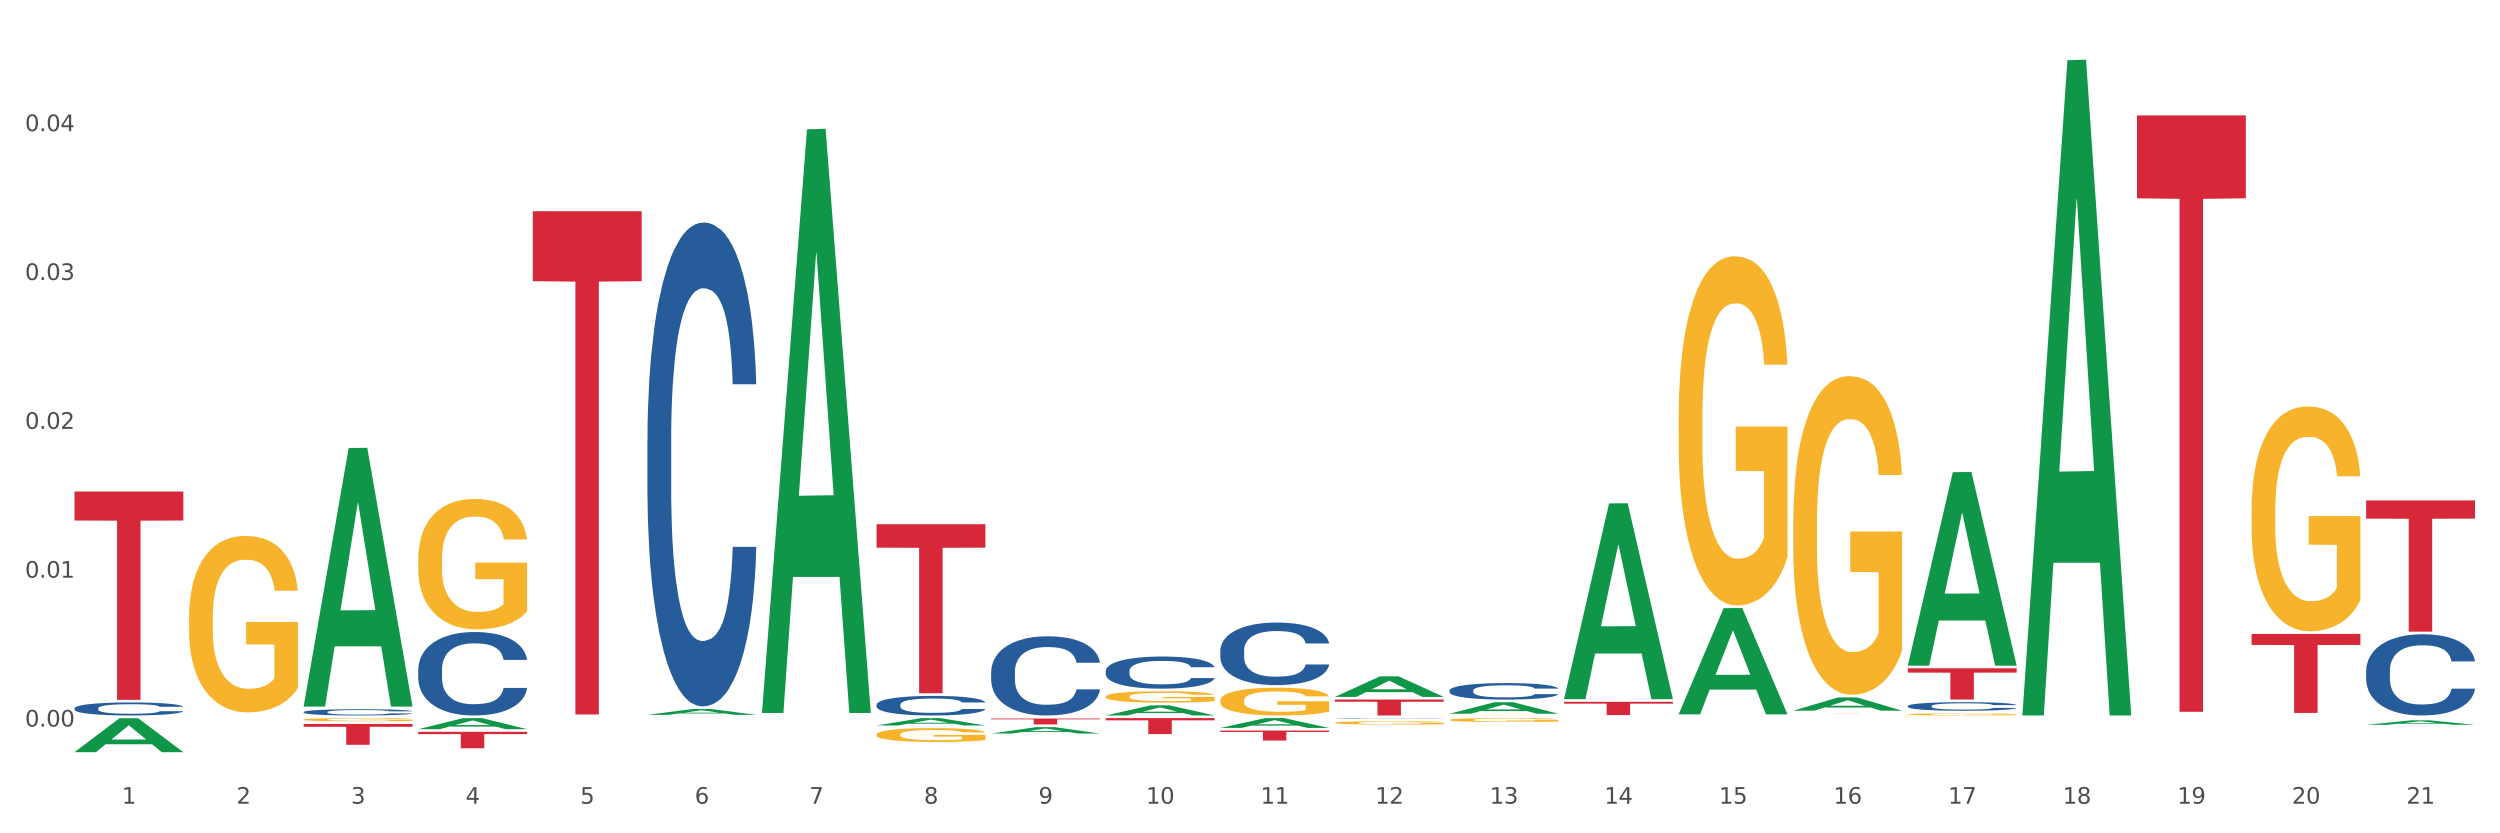 <?xml version="1.0" encoding="utf-8" standalone="no"?>
<!DOCTYPE svg PUBLIC "-//W3C//DTD SVG 1.1//EN"
  "http://www.w3.org/Graphics/SVG/1.1/DTD/svg11.dtd">
<svg xmlns:xlink="http://www.w3.org/1999/xlink" width="1080pt" height="360pt" viewBox="0 0 1080 360" xmlns="http://www.w3.org/2000/svg" version="1.1">
 <rect x="0" y="0" width="1080" height="360" fill="#333333" stroke="none"/>
 <defs>
  <style type="text/css">*{stroke-linejoin: round; stroke-linecap: butt}</style>
 </defs>
 <g id="figure_1">
  <g id="patch_1">
   <path d="M 0 360 
L 1080 360 
L 1080 0 
L 0 0 
z
" style="fill: #ffffff; stroke: #ffffff; stroke-linejoin: miter"/>
  </g>
  <g id="axes_1">
   <g id="matplotlib.axis_1">
    <g id="xtick_1">
     <g id="text_1">
      <!-- 1 -->
      <g style="fill: #4d4d4d" transform="translate(52.633 347.204) scale(0.096 -0.096)">
       <defs>
        <path id="DejaVuSans-31" d="M 794 531 
L 1825 531 
L 1825 4091 
L 703 3866 
L 703 4441 
L 1819 4666 
L 2450 4666 
L 2450 531 
L 3481 531 
L 3481 0 
L 794 0 
L 794 531 
z
" transform="scale(0.016)"/>
       </defs>
       <use xlink:href="#DejaVuSans-31"/>
      </g>
     </g>
    </g>
    <g id="xtick_2">
     <g id="text_2">
      <!-- 2 -->
      <g style="fill: #4d4d4d" transform="translate(102.133 347.204) scale(0.096 -0.096)">
       <defs>
        <path id="DejaVuSans-32" d="M 1228 531 
L 3431 531 
L 3431 0 
L 469 0 
L 469 531 
Q 828 903 1448 1529 
Q 2069 2156 2228 2338 
Q 2531 2678 2651 2914 
Q 2772 3150 2772 3378 
Q 2772 3750 2511 3984 
Q 2250 4219 1831 4219 
Q 1534 4219 1204 4116 
Q 875 4013 500 3803 
L 500 4441 
Q 881 4594 1212 4672 
Q 1544 4750 1819 4750 
Q 2544 4750 2975 4387 
Q 3406 4025 3406 3419 
Q 3406 3131 3298 2873 
Q 3191 2616 2906 2266 
Q 2828 2175 2409 1742 
Q 1991 1309 1228 531 
z
" transform="scale(0.016)"/>
       </defs>
       <use xlink:href="#DejaVuSans-32"/>
      </g>
     </g>
    </g>
    <g id="xtick_3">
     <g id="text_3">
      <!-- 3 -->
      <g style="fill: #4d4d4d" transform="translate(151.633 347.204) scale(0.096 -0.096)">
       <defs>
        <path id="DejaVuSans-33" d="M 2597 2516 
Q 3050 2419 3304 2112 
Q 3559 1806 3559 1356 
Q 3559 666 3084 287 
Q 2609 -91 1734 -91 
Q 1441 -91 1130 -33 
Q 819 25 488 141 
L 488 750 
Q 750 597 1062 519 
Q 1375 441 1716 441 
Q 2309 441 2620 675 
Q 2931 909 2931 1356 
Q 2931 1769 2642 2001 
Q 2353 2234 1838 2234 
L 1294 2234 
L 1294 2753 
L 1863 2753 
Q 2328 2753 2575 2939 
Q 2822 3125 2822 3475 
Q 2822 3834 2567 4026 
Q 2313 4219 1838 4219 
Q 1578 4219 1281 4162 
Q 984 4106 628 3988 
L 628 4550 
Q 988 4650 1302 4700 
Q 1616 4750 1894 4750 
Q 2613 4750 3031 4423 
Q 3450 4097 3450 3541 
Q 3450 3153 3228 2886 
Q 3006 2619 2597 2516 
z
" transform="scale(0.016)"/>
       </defs>
       <use xlink:href="#DejaVuSans-33"/>
      </g>
     </g>
    </g>
    <g id="xtick_4">
     <g id="text_4">
      <!-- 4 -->
      <g style="fill: #4d4d4d" transform="translate(201.133 347.204) scale(0.096 -0.096)">
       <defs>
        <path id="DejaVuSans-34" d="M 2419 4116 
L 825 1625 
L 2419 1625 
L 2419 4116 
z
M 2253 4666 
L 3047 4666 
L 3047 1625 
L 3713 1625 
L 3713 1100 
L 3047 1100 
L 3047 0 
L 2419 0 
L 2419 1100 
L 313 1100 
L 313 1709 
L 2253 4666 
z
" transform="scale(0.016)"/>
       </defs>
       <use xlink:href="#DejaVuSans-34"/>
      </g>
     </g>
    </g>
    <g id="xtick_5">
     <g id="text_5">
      <!-- 5 -->
      <g style="fill: #4d4d4d" transform="translate(250.633 347.204) scale(0.096 -0.096)">
       <defs>
        <path id="DejaVuSans-35" d="M 691 4666 
L 3169 4666 
L 3169 4134 
L 1269 4134 
L 1269 2991 
Q 1406 3038 1543 3061 
Q 1681 3084 1819 3084 
Q 2600 3084 3056 2656 
Q 3513 2228 3513 1497 
Q 3513 744 3044 326 
Q 2575 -91 1722 -91 
Q 1428 -91 1123 -41 
Q 819 9 494 109 
L 494 744 
Q 775 591 1075 516 
Q 1375 441 1709 441 
Q 2250 441 2565 725 
Q 2881 1009 2881 1497 
Q 2881 1984 2565 2268 
Q 2250 2553 1709 2553 
Q 1456 2553 1204 2497 
Q 953 2441 691 2322 
L 691 4666 
z
" transform="scale(0.016)"/>
       </defs>
       <use xlink:href="#DejaVuSans-35"/>
      </g>
     </g>
    </g>
    <g id="xtick_6">
     <g id="text_6">
      <!-- 6 -->
      <g style="fill: #4d4d4d" transform="translate(300.134 347.204) scale(0.096 -0.096)">
       <defs>
        <path id="DejaVuSans-36" d="M 2113 2584 
Q 1688 2584 1439 2293 
Q 1191 2003 1191 1497 
Q 1191 994 1439 701 
Q 1688 409 2113 409 
Q 2538 409 2786 701 
Q 3034 994 3034 1497 
Q 3034 2003 2786 2293 
Q 2538 2584 2113 2584 
z
M 3366 4563 
L 3366 3988 
Q 3128 4100 2886 4159 
Q 2644 4219 2406 4219 
Q 1781 4219 1451 3797 
Q 1122 3375 1075 2522 
Q 1259 2794 1537 2939 
Q 1816 3084 2150 3084 
Q 2853 3084 3261 2657 
Q 3669 2231 3669 1497 
Q 3669 778 3244 343 
Q 2819 -91 2113 -91 
Q 1303 -91 875 529 
Q 447 1150 447 2328 
Q 447 3434 972 4092 
Q 1497 4750 2381 4750 
Q 2619 4750 2861 4703 
Q 3103 4656 3366 4563 
z
" transform="scale(0.016)"/>
       </defs>
       <use xlink:href="#DejaVuSans-36"/>
      </g>
     </g>
    </g>
    <g id="xtick_7">
     <g id="text_7">
      <!-- 7 -->
      <g style="fill: #4d4d4d" transform="translate(349.634 347.204) scale(0.096 -0.096)">
       <defs>
        <path id="DejaVuSans-37" d="M 525 4666 
L 3525 4666 
L 3525 4397 
L 1831 0 
L 1172 0 
L 2766 4134 
L 525 4134 
L 525 4666 
z
" transform="scale(0.016)"/>
       </defs>
       <use xlink:href="#DejaVuSans-37"/>
      </g>
     </g>
    </g>
    <g id="xtick_8">
     <g id="text_8">
      <!-- 8 -->
      <g style="fill: #4d4d4d" transform="translate(399.134 347.204) scale(0.096 -0.096)">
       <defs>
        <path id="DejaVuSans-38" d="M 2034 2216 
Q 1584 2216 1326 1975 
Q 1069 1734 1069 1313 
Q 1069 891 1326 650 
Q 1584 409 2034 409 
Q 2484 409 2743 651 
Q 3003 894 3003 1313 
Q 3003 1734 2745 1975 
Q 2488 2216 2034 2216 
z
M 1403 2484 
Q 997 2584 770 2862 
Q 544 3141 544 3541 
Q 544 4100 942 4425 
Q 1341 4750 2034 4750 
Q 2731 4750 3128 4425 
Q 3525 4100 3525 3541 
Q 3525 3141 3298 2862 
Q 3072 2584 2669 2484 
Q 3125 2378 3379 2068 
Q 3634 1759 3634 1313 
Q 3634 634 3220 271 
Q 2806 -91 2034 -91 
Q 1263 -91 848 271 
Q 434 634 434 1313 
Q 434 1759 690 2068 
Q 947 2378 1403 2484 
z
M 1172 3481 
Q 1172 3119 1398 2916 
Q 1625 2713 2034 2713 
Q 2441 2713 2670 2916 
Q 2900 3119 2900 3481 
Q 2900 3844 2670 4047 
Q 2441 4250 2034 4250 
Q 1625 4250 1398 4047 
Q 1172 3844 1172 3481 
z
" transform="scale(0.016)"/>
       </defs>
       <use xlink:href="#DejaVuSans-38"/>
      </g>
     </g>
    </g>
    <g id="xtick_9">
     <g id="text_9">
      <!-- 9 -->
      <g style="fill: #4d4d4d" transform="translate(448.634 347.204) scale(0.096 -0.096)">
       <defs>
        <path id="DejaVuSans-39" d="M 703 97 
L 703 672 
Q 941 559 1184 500 
Q 1428 441 1663 441 
Q 2288 441 2617 861 
Q 2947 1281 2994 2138 
Q 2813 1869 2534 1725 
Q 2256 1581 1919 1581 
Q 1219 1581 811 2004 
Q 403 2428 403 3163 
Q 403 3881 828 4315 
Q 1253 4750 1959 4750 
Q 2769 4750 3195 4129 
Q 3622 3509 3622 2328 
Q 3622 1225 3098 567 
Q 2575 -91 1691 -91 
Q 1453 -91 1209 -44 
Q 966 3 703 97 
z
M 1959 2075 
Q 2384 2075 2632 2365 
Q 2881 2656 2881 3163 
Q 2881 3666 2632 3958 
Q 2384 4250 1959 4250 
Q 1534 4250 1286 3958 
Q 1038 3666 1038 3163 
Q 1038 2656 1286 2365 
Q 1534 2075 1959 2075 
z
" transform="scale(0.016)"/>
       </defs>
       <use xlink:href="#DejaVuSans-39"/>
      </g>
     </g>
    </g>
    <g id="xtick_10">
     <g id="text_10">
      <!-- 10 -->
      <g style="fill: #4d4d4d" transform="translate(495.079 347.204) scale(0.096 -0.096)">
       <defs>
        <path id="DejaVuSans-30" d="M 2034 4250 
Q 1547 4250 1301 3770 
Q 1056 3291 1056 2328 
Q 1056 1369 1301 889 
Q 1547 409 2034 409 
Q 2525 409 2770 889 
Q 3016 1369 3016 2328 
Q 3016 3291 2770 3770 
Q 2525 4250 2034 4250 
z
M 2034 4750 
Q 2819 4750 3233 4129 
Q 3647 3509 3647 2328 
Q 3647 1150 3233 529 
Q 2819 -91 2034 -91 
Q 1250 -91 836 529 
Q 422 1150 422 2328 
Q 422 3509 836 4129 
Q 1250 4750 2034 4750 
z
" transform="scale(0.016)"/>
       </defs>
       <use xlink:href="#DejaVuSans-31"/>
       <use xlink:href="#DejaVuSans-30" transform="translate(63.623 0)"/>
      </g>
     </g>
    </g>
    <g id="xtick_11">
     <g id="text_11">
      <!-- 11 -->
      <g style="fill: #4d4d4d" transform="translate(544.58 347.204) scale(0.096 -0.096)">
       <use xlink:href="#DejaVuSans-31"/>
       <use xlink:href="#DejaVuSans-31" transform="translate(63.623 0)"/>
      </g>
     </g>
    </g>
    <g id="xtick_12">
     <g id="text_12">
      <!-- 12 -->
      <g style="fill: #4d4d4d" transform="translate(594.08 347.204) scale(0.096 -0.096)">
       <use xlink:href="#DejaVuSans-31"/>
       <use xlink:href="#DejaVuSans-32" transform="translate(63.623 0)"/>
      </g>
     </g>
    </g>
    <g id="xtick_13">
     <g id="text_13">
      <!-- 13 -->
      <g style="fill: #4d4d4d" transform="translate(643.58 347.204) scale(0.096 -0.096)">
       <use xlink:href="#DejaVuSans-31"/>
       <use xlink:href="#DejaVuSans-33" transform="translate(63.623 0)"/>
      </g>
     </g>
    </g>
    <g id="xtick_14">
     <g id="text_14">
      <!-- 14 -->
      <g style="fill: #4d4d4d" transform="translate(693.08 347.204) scale(0.096 -0.096)">
       <use xlink:href="#DejaVuSans-31"/>
       <use xlink:href="#DejaVuSans-34" transform="translate(63.623 0)"/>
      </g>
     </g>
    </g>
    <g id="xtick_15">
     <g id="text_15">
      <!-- 15 -->
      <g style="fill: #4d4d4d" transform="translate(742.58 347.204) scale(0.096 -0.096)">
       <use xlink:href="#DejaVuSans-31"/>
       <use xlink:href="#DejaVuSans-35" transform="translate(63.623 0)"/>
      </g>
     </g>
    </g>
    <g id="xtick_16">
     <g id="text_16">
      <!-- 16 -->
      <g style="fill: #4d4d4d" transform="translate(792.08 347.204) scale(0.096 -0.096)">
       <use xlink:href="#DejaVuSans-31"/>
       <use xlink:href="#DejaVuSans-36" transform="translate(63.623 0)"/>
      </g>
     </g>
    </g>
    <g id="xtick_17">
     <g id="text_17">
      <!-- 17 -->
      <g style="fill: #4d4d4d" transform="translate(841.58 347.204) scale(0.096 -0.096)">
       <use xlink:href="#DejaVuSans-31"/>
       <use xlink:href="#DejaVuSans-37" transform="translate(63.623 0)"/>
      </g>
     </g>
    </g>
    <g id="xtick_18">
     <g id="text_18">
      <!-- 18 -->
      <g style="fill: #4d4d4d" transform="translate(891.08 347.204) scale(0.096 -0.096)">
       <use xlink:href="#DejaVuSans-31"/>
       <use xlink:href="#DejaVuSans-38" transform="translate(63.623 0)"/>
      </g>
     </g>
    </g>
    <g id="xtick_19">
     <g id="text_19">
      <!-- 19 -->
      <g style="fill: #4d4d4d" transform="translate(940.58 347.204) scale(0.096 -0.096)">
       <use xlink:href="#DejaVuSans-31"/>
       <use xlink:href="#DejaVuSans-39" transform="translate(63.623 0)"/>
      </g>
     </g>
    </g>
    <g id="xtick_20">
     <g id="text_20">
      <!-- 20 -->
      <g style="fill: #4d4d4d" transform="translate(990.08 347.204) scale(0.096 -0.096)">
       <use xlink:href="#DejaVuSans-32"/>
       <use xlink:href="#DejaVuSans-30" transform="translate(63.623 0)"/>
      </g>
     </g>
    </g>
    <g id="xtick_21">
     <g id="text_21">
      <!-- 21 -->
      <g style="fill: #4d4d4d" transform="translate(1039.58 347.204) scale(0.096 -0.096)">
       <use xlink:href="#DejaVuSans-32"/>
       <use xlink:href="#DejaVuSans-31" transform="translate(63.623 0)"/>
      </g>
     </g>
    </g>
    <g id="xtick_22"/>
    <g id="xtick_23"/>
    <g id="xtick_24"/>
    <g id="xtick_25"/>
    <g id="xtick_26"/>
    <g id="xtick_27"/>
    <g id="xtick_28"/>
    <g id="xtick_29"/>
    <g id="xtick_30"/>
    <g id="xtick_31"/>
    <g id="xtick_32"/>
    <g id="xtick_33"/>
    <g id="xtick_34"/>
    <g id="xtick_35"/>
    <g id="xtick_36"/>
    <g id="xtick_37"/>
    <g id="xtick_38"/>
    <g id="xtick_39"/>
    <g id="xtick_40"/>
    <g id="xtick_41"/>
   </g>
   <g id="matplotlib.axis_2">
    <g id="ytick_1">
     <g id="text_22">
      <!-- 0.00 -->
      <g style="fill: #4d4d4d" transform="translate(10.8 313.866) scale(0.096 -0.096)">
       <defs>
        <path id="DejaVuSans-2e" d="M 684 794 
L 1344 794 
L 1344 0 
L 684 0 
L 684 794 
z
" transform="scale(0.016)"/>
       </defs>
       <use xlink:href="#DejaVuSans-30"/>
       <use xlink:href="#DejaVuSans-2e" transform="translate(63.623 0)"/>
       <use xlink:href="#DejaVuSans-30" transform="translate(95.41 0)"/>
       <use xlink:href="#DejaVuSans-30" transform="translate(159.033 0)"/>
      </g>
     </g>
    </g>
    <g id="ytick_2">
     <g id="text_23">
      <!-- 0.01 -->
      <g style="fill: #4d4d4d" transform="translate(10.8 249.561) scale(0.096 -0.096)">
       <use xlink:href="#DejaVuSans-30"/>
       <use xlink:href="#DejaVuSans-2e" transform="translate(63.623 0)"/>
       <use xlink:href="#DejaVuSans-30" transform="translate(95.41 0)"/>
       <use xlink:href="#DejaVuSans-31" transform="translate(159.033 0)"/>
      </g>
     </g>
    </g>
    <g id="ytick_3">
     <g id="text_24">
      <!-- 0.02 -->
      <g style="fill: #4d4d4d" transform="translate(10.8 185.257) scale(0.096 -0.096)">
       <use xlink:href="#DejaVuSans-30"/>
       <use xlink:href="#DejaVuSans-2e" transform="translate(63.623 0)"/>
       <use xlink:href="#DejaVuSans-30" transform="translate(95.41 0)"/>
       <use xlink:href="#DejaVuSans-32" transform="translate(159.033 0)"/>
      </g>
     </g>
    </g>
    <g id="ytick_4">
     <g id="text_25">
      <!-- 0.03 -->
      <g style="fill: #4d4d4d" transform="translate(10.8 120.953) scale(0.096 -0.096)">
       <use xlink:href="#DejaVuSans-30"/>
       <use xlink:href="#DejaVuSans-2e" transform="translate(63.623 0)"/>
       <use xlink:href="#DejaVuSans-30" transform="translate(95.41 0)"/>
       <use xlink:href="#DejaVuSans-33" transform="translate(159.033 0)"/>
      </g>
     </g>
    </g>
    <g id="ytick_5">
     <g id="text_26">
      <!-- 0.04 -->
      <g style="fill: #4d4d4d" transform="translate(10.8 56.649) scale(0.096 -0.096)">
       <use xlink:href="#DejaVuSans-30"/>
       <use xlink:href="#DejaVuSans-2e" transform="translate(63.623 0)"/>
       <use xlink:href="#DejaVuSans-30" transform="translate(95.41 0)"/>
       <use xlink:href="#DejaVuSans-34" transform="translate(159.033 0)"/>
      </g>
     </g>
    </g>
    <g id="ytick_6"/>
    <g id="ytick_7"/>
    <g id="ytick_8"/>
    <g id="ytick_9"/>
    <g id="ytick_10"/>
   </g>
   <g id="PolyCollection_1">
    <path d="M 32.175 324.922 
L 32.223 324.908 
L 51.615 310.273 
L 59.663 310.259 
L 79.2 324.95 
L 69.892 324.95 
L 65.674 321.529 
L 45.652 321.529 
L 45.507 321.584 
L 41.435 324.95 
L 32.175 324.95 
L 32.175 324.922 
L 48.173 319.487 
L 63.153 319.473 
L 55.736 313.39 
L 55.639 313.363 
L 55.542 313.404 
L 48.125 319.473 
L 48.173 319.487 
L 32.175 324.922 
z
" clip-path="url(#pf47943fd13)" style="fill: #109648"/>
    <path d="M 180.675 316.144 
L 227.7 316.144 
L 227.7 317.132 
L 209.202 317.139 
L 209.202 323.256 
L 199.062 323.256 
L 199.062 317.139 
L 180.675 317.132 
L 180.675 316.151 
L 180.675 316.144 
z
" clip-path="url(#pf47943fd13)" style="fill: #d62839"/>
    <path d="M 131.175 312.725 
L 178.2 312.725 
L 178.2 313.982 
L 159.702 313.99 
L 159.702 321.768 
L 149.562 321.768 
L 149.562 313.99 
L 131.175 313.982 
L 131.175 312.733 
L 131.175 312.725 
z
" clip-path="url(#pf47943fd13)" style="fill: #d62839"/>
    <path d="M 32.175 212.351 
L 79.2 212.351 
L 79.2 224.855 
L 60.702 224.94 
L 60.702 302.329 
L 50.562 302.329 
L 50.562 224.94 
L 32.175 224.855 
L 32.175 212.436 
L 32.175 212.351 
z
" clip-path="url(#pf47943fd13)" style="fill: #d62839"/>
    <path d="M 131.175 310.851 
L 131.231 310.85 
L 131.231 310.805 
L 131.342 310.766 
L 131.897 310.672 
L 132.73 310.595 
L 133.34 310.553 
L 133.951 310.52 
L 134.673 310.486 
L 135.561 310.451 
L 137.171 310.4 
L 138.17 310.373 
L 139.392 310.346 
L 141.613 310.306 
L 143.223 310.283 
L 144.888 310.265 
L 147.609 310.242 
L 149.385 310.232 
L 151.273 310.225 
L 153.549 310.22 
L 155.27 310.218 
L 159.046 310.222 
L 162.266 310.233 
L 163.82 310.242 
L 165.819 310.257 
L 166.874 310.267 
L 168.595 310.287 
L 170.372 310.313 
L 171.593 310.336 
L 173.425 310.378 
L 174.813 310.421 
L 176.09 310.473 
L 176.756 310.51 
L 177.256 310.543 
L 177.7 310.582 
L 178.144 310.643 
L 168.151 310.643 
L 167.762 310.6 
L 167.152 310.558 
L 166.263 310.518 
L 165.486 310.493 
L 164.154 310.462 
L 162.932 310.442 
L 161.655 310.427 
L 160.101 310.415 
L 158.879 310.408 
L 157.158 310.403 
L 153.771 310.405 
L 151.495 310.415 
L 149.941 310.427 
L 148.941 310.438 
L 148.053 310.451 
L 147.054 310.468 
L 145.888 310.495 
L 145.055 310.518 
L 144.222 310.548 
L 143.556 310.578 
L 142.945 310.613 
L 142.445 310.651 
L 142.057 310.69 
L 141.724 310.737 
L 141.446 310.816 
L 141.446 310.987 
L 141.557 311.026 
L 141.835 311.077 
L 142.168 311.116 
L 142.723 311.162 
L 143.223 311.193 
L 144.167 311.238 
L 145.221 311.276 
L 146.054 311.299 
L 146.887 311.319 
L 148.331 311.347 
L 149.941 311.369 
L 151.329 311.383 
L 153.216 311.396 
L 154.493 311.401 
L 155.604 311.403 
L 158.324 311.403 
L 160.267 311.399 
L 162.432 311.391 
L 164.098 311.379 
L 165.486 311.366 
L 167.041 311.343 
L 168.04 311.322 
L 168.04 311.061 
L 155.826 311.06 
L 155.826 310.886 
L 178.2 310.886 
L 178.2 311.396 
L 177.256 311.422 
L 176.201 311.446 
L 175.091 311.467 
L 173.425 311.493 
L 171.427 311.518 
L 169.65 311.536 
L 167.762 311.551 
L 165.542 311.564 
L 162.655 311.577 
L 160.878 311.582 
L 158.657 311.586 
L 156.048 311.587 
L 153.771 311.584 
L 151.551 311.578 
L 149.219 311.567 
L 146.943 311.551 
L 145.221 311.534 
L 143.5 311.514 
L 141.668 311.488 
L 140.225 311.463 
L 139.114 311.441 
L 137.893 311.412 
L 136.56 311.374 
L 135.561 311.341 
L 134.673 311.306 
L 133.729 311.261 
L 133.063 311.222 
L 132.396 311.173 
L 132.008 311.137 
L 131.564 311.081 
L 131.231 311.002 
L 131.175 310.851 
z
" clip-path="url(#pf47943fd13)" style="fill: #f7b32b"/>
    <path d="M 180.675 241.599 
L 180.731 241.547 
L 180.731 239.695 
L 180.842 238.101 
L 181.397 234.243 
L 182.23 231.054 
L 182.84 229.357 
L 183.451 227.968 
L 184.173 226.579 
L 185.061 225.139 
L 186.671 223.03 
L 187.67 221.95 
L 188.892 220.818 
L 191.113 219.172 
L 192.723 218.246 
L 194.388 217.475 
L 197.109 216.549 
L 198.885 216.138 
L 200.773 215.829 
L 203.049 215.623 
L 204.77 215.572 
L 208.546 215.726 
L 211.766 216.189 
L 213.32 216.549 
L 215.319 217.166 
L 216.374 217.578 
L 218.095 218.401 
L 219.872 219.481 
L 221.093 220.407 
L 222.925 222.156 
L 224.313 223.904 
L 225.59 226.065 
L 226.256 227.556 
L 226.756 228.945 
L 227.2 230.54 
L 227.644 233.06 
L 217.651 233.06 
L 217.262 231.26 
L 216.652 229.562 
L 215.763 227.916 
L 214.986 226.888 
L 213.654 225.602 
L 212.432 224.779 
L 211.155 224.162 
L 209.601 223.647 
L 208.379 223.39 
L 206.658 223.184 
L 203.271 223.236 
L 200.995 223.647 
L 199.441 224.162 
L 198.441 224.625 
L 197.553 225.139 
L 196.554 225.859 
L 195.388 226.939 
L 194.555 227.916 
L 193.722 229.151 
L 193.056 230.385 
L 192.445 231.826 
L 191.945 233.369 
L 191.557 234.963 
L 191.224 236.918 
L 190.946 240.158 
L 190.946 247.205 
L 191.057 248.8 
L 191.335 250.909 
L 191.668 252.503 
L 192.223 254.406 
L 192.723 255.692 
L 193.667 257.544 
L 194.721 259.087 
L 195.554 260.064 
L 196.387 260.887 
L 197.831 262.019 
L 199.441 262.945 
L 200.829 263.511 
L 202.716 264.025 
L 203.993 264.231 
L 205.104 264.334 
L 207.824 264.334 
L 209.767 264.179 
L 211.932 263.819 
L 213.598 263.356 
L 214.986 262.791 
L 216.541 261.865 
L 217.54 260.99 
L 217.54 250.24 
L 205.326 250.189 
L 205.326 243.039 
L 227.7 243.039 
L 227.7 264.025 
L 226.756 265.105 
L 225.701 266.082 
L 224.591 266.957 
L 222.925 268.037 
L 220.927 269.066 
L 219.15 269.786 
L 217.262 270.403 
L 215.042 270.969 
L 212.155 271.483 
L 210.378 271.689 
L 208.157 271.843 
L 205.548 271.895 
L 203.271 271.792 
L 201.051 271.535 
L 198.719 271.072 
L 196.443 270.403 
L 194.721 269.734 
L 193 268.911 
L 191.168 267.831 
L 189.725 266.803 
L 188.614 265.877 
L 187.393 264.694 
L 186.06 263.151 
L 185.061 261.762 
L 184.173 260.322 
L 183.229 258.47 
L 182.563 256.875 
L 181.896 254.869 
L 181.508 253.378 
L 181.064 251.063 
L 180.731 247.822 
L 180.675 241.599 
z
" clip-path="url(#pf47943fd13)" style="fill: #f7b32b"/>
    <path d="M 378.675 317.309 
L 378.731 317.303 
L 378.731 317.107 
L 378.842 316.937 
L 379.397 316.528 
L 380.23 316.189 
L 380.84 316.009 
L 381.451 315.862 
L 382.173 315.714 
L 383.061 315.561 
L 384.671 315.337 
L 385.67 315.223 
L 386.892 315.102 
L 389.113 314.928 
L 390.723 314.829 
L 392.388 314.747 
L 395.109 314.649 
L 396.885 314.605 
L 398.773 314.573 
L 401.049 314.551 
L 402.77 314.545 
L 406.546 314.562 
L 409.766 314.611 
L 411.32 314.649 
L 413.319 314.715 
L 414.374 314.758 
L 416.095 314.846 
L 417.872 314.96 
L 419.093 315.059 
L 420.925 315.244 
L 422.313 315.43 
L 423.59 315.659 
L 424.256 315.818 
L 424.756 315.965 
L 425.2 316.135 
L 425.644 316.402 
L 415.651 316.402 
L 415.262 316.211 
L 414.652 316.031 
L 413.763 315.856 
L 412.986 315.747 
L 411.654 315.61 
L 410.432 315.523 
L 409.155 315.457 
L 407.601 315.403 
L 406.379 315.375 
L 404.658 315.354 
L 401.271 315.359 
L 398.995 315.403 
L 397.441 315.457 
L 396.441 315.507 
L 395.553 315.561 
L 394.554 315.638 
L 393.388 315.752 
L 392.555 315.856 
L 391.722 315.987 
L 391.056 316.118 
L 390.445 316.271 
L 389.945 316.435 
L 389.557 316.604 
L 389.224 316.812 
L 388.946 317.156 
L 388.946 317.904 
L 389.057 318.073 
L 389.335 318.297 
L 389.668 318.466 
L 390.223 318.669 
L 390.723 318.805 
L 391.667 319.002 
L 392.721 319.166 
L 393.554 319.269 
L 394.387 319.357 
L 395.831 319.477 
L 397.441 319.575 
L 398.829 319.635 
L 400.716 319.69 
L 401.993 319.712 
L 403.104 319.723 
L 405.824 319.723 
L 407.767 319.706 
L 409.932 319.668 
L 411.598 319.619 
L 412.986 319.559 
L 414.541 319.46 
L 415.54 319.368 
L 415.54 318.226 
L 403.326 318.221 
L 403.326 317.462 
L 425.7 317.462 
L 425.7 319.69 
L 424.756 319.804 
L 423.701 319.908 
L 422.591 320.001 
L 420.925 320.116 
L 418.927 320.225 
L 417.15 320.301 
L 415.262 320.367 
L 413.042 320.427 
L 410.155 320.482 
L 408.378 320.503 
L 406.157 320.52 
L 403.548 320.525 
L 401.271 320.514 
L 399.051 320.487 
L 396.719 320.438 
L 394.443 320.367 
L 392.721 320.296 
L 391 320.209 
L 389.168 320.094 
L 387.725 319.985 
L 386.614 319.886 
L 385.393 319.761 
L 384.06 319.597 
L 383.061 319.449 
L 382.173 319.297 
L 381.229 319.1 
L 380.563 318.931 
L 379.896 318.718 
L 379.508 318.559 
L 379.064 318.314 
L 378.731 317.97 
L 378.675 317.309 
z
" clip-path="url(#pf47943fd13)" style="fill: #f7b32b"/>
    <path d="M 527.175 302.639 
L 527.231 302.628 
L 527.231 302.234 
L 527.342 301.895 
L 527.897 301.075 
L 528.73 300.397 
L 529.34 300.036 
L 529.951 299.741 
L 530.673 299.446 
L 531.561 299.139 
L 533.171 298.691 
L 534.17 298.461 
L 535.392 298.221 
L 537.613 297.871 
L 539.223 297.674 
L 540.888 297.51 
L 543.609 297.313 
L 545.385 297.225 
L 547.273 297.16 
L 549.549 297.116 
L 551.27 297.105 
L 555.046 297.138 
L 558.266 297.236 
L 559.82 297.313 
L 561.819 297.444 
L 562.874 297.532 
L 564.595 297.707 
L 566.372 297.936 
L 567.593 298.133 
L 569.425 298.505 
L 570.813 298.877 
L 572.09 299.336 
L 572.756 299.653 
L 573.256 299.949 
L 573.7 300.288 
L 574.144 300.824 
L 564.151 300.824 
L 563.762 300.441 
L 563.152 300.08 
L 562.263 299.73 
L 561.486 299.511 
L 560.154 299.238 
L 558.932 299.063 
L 557.655 298.932 
L 556.101 298.822 
L 554.879 298.767 
L 553.158 298.724 
L 549.771 298.735 
L 547.495 298.822 
L 545.941 298.932 
L 544.941 299.03 
L 544.053 299.139 
L 543.054 299.292 
L 541.888 299.522 
L 541.055 299.73 
L 540.222 299.992 
L 539.556 300.255 
L 538.945 300.561 
L 538.445 300.889 
L 538.057 301.228 
L 537.724 301.644 
L 537.446 302.333 
L 537.446 303.831 
L 537.557 304.17 
L 537.835 304.618 
L 538.168 304.957 
L 538.723 305.362 
L 539.223 305.636 
L 540.167 306.029 
L 541.221 306.357 
L 542.054 306.565 
L 542.887 306.74 
L 544.331 306.981 
L 545.941 307.178 
L 547.329 307.298 
L 549.216 307.407 
L 550.493 307.451 
L 551.604 307.473 
L 554.324 307.473 
L 556.267 307.44 
L 558.432 307.364 
L 560.098 307.265 
L 561.486 307.145 
L 563.041 306.948 
L 564.04 306.762 
L 564.04 304.476 
L 551.826 304.465 
L 551.826 302.945 
L 574.2 302.945 
L 574.2 307.407 
L 573.256 307.637 
L 572.201 307.845 
L 571.091 308.031 
L 569.425 308.26 
L 567.427 308.479 
L 565.65 308.632 
L 563.762 308.763 
L 561.542 308.884 
L 558.655 308.993 
L 556.878 309.037 
L 554.657 309.07 
L 552.048 309.081 
L 549.771 309.059 
L 547.551 309.004 
L 545.219 308.906 
L 542.943 308.763 
L 541.221 308.621 
L 539.5 308.446 
L 537.668 308.217 
L 536.225 307.998 
L 535.114 307.801 
L 533.893 307.549 
L 532.56 307.221 
L 531.561 306.926 
L 530.673 306.62 
L 529.729 306.226 
L 529.063 305.887 
L 528.396 305.461 
L 528.008 305.143 
L 527.564 304.651 
L 527.231 303.962 
L 527.175 302.639 
z
" clip-path="url(#pf47943fd13)" style="fill: #f7b32b"/>
    <path d="M 576.675 312.248 
L 576.731 312.247 
L 576.731 312.198 
L 576.842 312.157 
L 577.397 312.057 
L 578.23 311.974 
L 578.84 311.929 
L 579.451 311.893 
L 580.173 311.857 
L 581.061 311.82 
L 582.671 311.765 
L 583.67 311.737 
L 584.892 311.707 
L 587.113 311.665 
L 588.723 311.64 
L 590.388 311.62 
L 593.109 311.596 
L 594.885 311.586 
L 596.773 311.578 
L 599.049 311.572 
L 600.77 311.571 
L 604.546 311.575 
L 607.766 311.587 
L 609.32 311.596 
L 611.319 311.612 
L 612.374 311.623 
L 614.095 311.644 
L 615.872 311.673 
L 617.093 311.697 
L 618.925 311.742 
L 620.313 311.788 
L 621.59 311.844 
L 622.256 311.883 
L 622.756 311.919 
L 623.2 311.96 
L 623.644 312.026 
L 613.651 312.026 
L 613.262 311.979 
L 612.652 311.935 
L 611.763 311.892 
L 610.986 311.865 
L 609.654 311.832 
L 608.432 311.81 
L 607.155 311.794 
L 605.601 311.781 
L 604.379 311.774 
L 602.658 311.769 
L 599.271 311.77 
L 596.995 311.781 
L 595.441 311.794 
L 594.441 311.806 
L 593.553 311.82 
L 592.554 311.838 
L 591.388 311.867 
L 590.555 311.892 
L 589.722 311.924 
L 589.056 311.956 
L 588.445 311.994 
L 587.945 312.034 
L 587.557 312.075 
L 587.224 312.126 
L 586.946 312.211 
L 586.946 312.394 
L 587.057 312.435 
L 587.335 312.49 
L 587.668 312.532 
L 588.223 312.581 
L 588.723 312.615 
L 589.667 312.663 
L 590.721 312.703 
L 591.554 312.728 
L 592.387 312.75 
L 593.831 312.779 
L 595.441 312.803 
L 596.829 312.818 
L 598.716 312.831 
L 599.993 312.837 
L 601.104 312.84 
L 603.824 312.84 
L 605.767 312.836 
L 607.932 312.826 
L 609.598 312.814 
L 610.986 312.799 
L 612.541 312.775 
L 613.54 312.753 
L 613.54 312.473 
L 601.326 312.471 
L 601.326 312.285 
L 623.7 312.285 
L 623.7 312.831 
L 622.756 312.86 
L 621.701 312.885 
L 620.591 312.908 
L 618.925 312.936 
L 616.927 312.963 
L 615.15 312.981 
L 613.262 312.997 
L 611.042 313.012 
L 608.155 313.026 
L 606.378 313.031 
L 604.157 313.035 
L 601.548 313.036 
L 599.271 313.034 
L 597.051 313.027 
L 594.719 313.015 
L 592.443 312.997 
L 590.721 312.98 
L 589 312.959 
L 587.168 312.931 
L 585.725 312.904 
L 584.614 312.88 
L 583.393 312.849 
L 582.06 312.809 
L 581.061 312.773 
L 580.173 312.735 
L 579.229 312.687 
L 578.563 312.645 
L 577.896 312.593 
L 577.508 312.554 
L 577.064 312.494 
L 576.731 312.41 
L 576.675 312.248 
z
" clip-path="url(#pf47943fd13)" style="fill: #f7b32b"/>
    <path d="M 626.175 310.999 
L 626.231 310.998 
L 626.231 310.942 
L 626.342 310.895 
L 626.897 310.779 
L 627.73 310.683 
L 628.34 310.632 
L 628.951 310.59 
L 629.673 310.549 
L 630.561 310.506 
L 632.171 310.442 
L 633.17 310.41 
L 634.392 310.376 
L 636.613 310.326 
L 638.223 310.299 
L 639.888 310.275 
L 642.609 310.248 
L 644.385 310.235 
L 646.273 310.226 
L 648.549 310.22 
L 650.27 310.218 
L 654.046 310.223 
L 657.266 310.237 
L 658.82 310.248 
L 660.819 310.266 
L 661.874 310.279 
L 663.595 310.303 
L 665.372 310.336 
L 666.593 310.363 
L 668.425 310.416 
L 669.813 310.468 
L 671.09 310.533 
L 671.756 310.578 
L 672.256 310.62 
L 672.7 310.668 
L 673.144 310.743 
L 663.151 310.743 
L 662.762 310.689 
L 662.152 310.638 
L 661.263 310.589 
L 660.486 310.558 
L 659.154 310.519 
L 657.932 310.495 
L 656.655 310.476 
L 655.101 310.461 
L 653.879 310.453 
L 652.158 310.447 
L 648.771 310.448 
L 646.495 310.461 
L 644.941 310.476 
L 643.941 310.49 
L 643.053 310.506 
L 642.054 310.527 
L 640.888 310.56 
L 640.055 310.589 
L 639.222 310.626 
L 638.556 310.663 
L 637.945 310.706 
L 637.445 310.752 
L 637.057 310.8 
L 636.724 310.859 
L 636.446 310.956 
L 636.446 311.168 
L 636.557 311.216 
L 636.835 311.279 
L 637.168 311.327 
L 637.723 311.384 
L 638.223 311.422 
L 639.167 311.478 
L 640.221 311.524 
L 641.054 311.554 
L 641.887 311.578 
L 643.331 311.612 
L 644.941 311.64 
L 646.329 311.657 
L 648.216 311.673 
L 649.493 311.679 
L 650.604 311.682 
L 653.324 311.682 
L 655.267 311.677 
L 657.432 311.666 
L 659.098 311.652 
L 660.486 311.635 
L 662.041 311.608 
L 663.04 311.581 
L 663.04 311.259 
L 650.826 311.257 
L 650.826 311.043 
L 673.2 311.043 
L 673.2 311.673 
L 672.256 311.705 
L 671.201 311.734 
L 670.091 311.761 
L 668.425 311.793 
L 666.427 311.824 
L 664.65 311.845 
L 662.762 311.864 
L 660.542 311.881 
L 657.655 311.896 
L 655.878 311.903 
L 653.657 311.907 
L 651.048 311.909 
L 648.771 311.906 
L 646.551 311.898 
L 644.219 311.884 
L 641.943 311.864 
L 640.221 311.844 
L 638.5 311.819 
L 636.668 311.787 
L 635.225 311.756 
L 634.114 311.728 
L 632.893 311.693 
L 631.56 311.646 
L 630.561 311.605 
L 629.673 311.561 
L 628.729 311.506 
L 628.063 311.458 
L 627.396 311.398 
L 627.008 311.353 
L 626.564 311.284 
L 626.231 311.186 
L 626.175 310.999 
z
" clip-path="url(#pf47943fd13)" style="fill: #f7b32b"/>
    <path d="M 725.175 180.398 
L 725.231 180.26 
L 725.231 175.3 
L 725.342 171.03 
L 725.897 160.698 
L 726.73 152.157 
L 727.34 147.61 
L 727.951 143.891 
L 728.673 140.171 
L 729.561 136.314 
L 731.171 130.666 
L 732.17 127.773 
L 733.392 124.742 
L 735.613 120.334 
L 737.223 117.854 
L 738.888 115.787 
L 741.609 113.308 
L 743.385 112.206 
L 745.273 111.379 
L 747.549 110.828 
L 749.27 110.69 
L 753.046 111.104 
L 756.266 112.343 
L 757.82 113.308 
L 759.819 114.961 
L 760.874 116.063 
L 762.595 118.267 
L 764.372 121.16 
L 765.593 123.64 
L 767.425 128.324 
L 768.813 133.008 
L 770.09 138.794 
L 770.756 142.789 
L 771.256 146.508 
L 771.7 150.779 
L 772.144 157.529 
L 762.151 157.529 
L 761.762 152.708 
L 761.152 148.161 
L 760.263 143.753 
L 759.486 140.998 
L 758.154 137.554 
L 756.932 135.35 
L 755.655 133.696 
L 754.101 132.319 
L 752.879 131.63 
L 751.158 131.079 
L 747.771 131.217 
L 745.495 132.319 
L 743.941 133.696 
L 742.941 134.936 
L 742.053 136.314 
L 741.054 138.243 
L 739.888 141.136 
L 739.055 143.753 
L 738.222 147.059 
L 737.556 150.366 
L 736.945 154.223 
L 736.445 158.356 
L 736.057 162.626 
L 735.724 167.861 
L 735.446 176.54 
L 735.446 195.414 
L 735.557 199.684 
L 735.835 205.333 
L 736.168 209.603 
L 736.723 214.7 
L 737.223 218.144 
L 738.167 223.104 
L 739.221 227.237 
L 740.054 229.854 
L 740.887 232.058 
L 742.331 235.089 
L 743.941 237.569 
L 745.329 239.084 
L 747.216 240.462 
L 748.493 241.013 
L 749.604 241.288 
L 752.324 241.288 
L 754.267 240.875 
L 756.432 239.911 
L 758.098 238.671 
L 759.486 237.155 
L 761.041 234.676 
L 762.04 232.334 
L 762.04 203.542 
L 749.826 203.404 
L 749.826 184.255 
L 772.2 184.255 
L 772.2 240.462 
L 771.256 243.355 
L 770.201 245.972 
L 769.091 248.314 
L 767.425 251.207 
L 765.427 253.962 
L 763.65 255.891 
L 761.762 257.544 
L 759.542 259.06 
L 756.655 260.437 
L 754.878 260.988 
L 752.657 261.401 
L 750.048 261.539 
L 747.771 261.264 
L 745.551 260.575 
L 743.219 259.335 
L 740.943 257.544 
L 739.221 255.753 
L 737.5 253.549 
L 735.668 250.656 
L 734.225 247.901 
L 733.114 245.421 
L 731.893 242.253 
L 730.56 238.12 
L 729.561 234.4 
L 728.673 230.543 
L 727.729 225.583 
L 727.063 221.313 
L 726.396 215.94 
L 726.008 211.945 
L 725.564 205.746 
L 725.231 197.067 
L 725.175 180.398 
z
" clip-path="url(#pf47943fd13)" style="fill: #f7b32b"/>
    <path d="M 774.675 226.082 
L 774.731 225.956 
L 774.731 221.431 
L 774.842 217.533 
L 775.397 208.104 
L 776.23 200.31 
L 776.84 196.161 
L 777.451 192.766 
L 778.173 189.372 
L 779.061 185.852 
L 780.671 180.697 
L 781.67 178.057 
L 782.892 175.291 
L 785.113 171.268 
L 786.723 169.005 
L 788.388 167.12 
L 791.109 164.857 
L 792.885 163.851 
L 794.773 163.097 
L 797.049 162.594 
L 798.77 162.468 
L 802.546 162.845 
L 805.766 163.977 
L 807.32 164.857 
L 809.319 166.365 
L 810.374 167.371 
L 812.095 169.383 
L 813.872 172.023 
L 815.093 174.286 
L 816.925 178.56 
L 818.313 182.835 
L 819.59 188.115 
L 820.256 191.761 
L 820.756 195.155 
L 821.2 199.052 
L 821.644 205.213 
L 811.651 205.213 
L 811.262 200.813 
L 810.652 196.664 
L 809.763 192.641 
L 808.986 190.126 
L 807.654 186.983 
L 806.432 184.972 
L 805.155 183.463 
L 803.601 182.206 
L 802.379 181.577 
L 800.658 181.075 
L 797.271 181.2 
L 794.995 182.206 
L 793.441 183.463 
L 792.441 184.595 
L 791.553 185.852 
L 790.554 187.612 
L 789.388 190.252 
L 788.555 192.641 
L 787.722 195.658 
L 787.056 198.675 
L 786.445 202.195 
L 785.945 205.967 
L 785.557 209.864 
L 785.224 214.642 
L 784.946 222.562 
L 784.946 239.786 
L 785.057 243.683 
L 785.335 248.837 
L 785.668 252.735 
L 786.223 257.386 
L 786.723 260.529 
L 787.667 265.055 
L 788.721 268.827 
L 789.554 271.215 
L 790.387 273.227 
L 791.831 275.993 
L 793.441 278.256 
L 794.829 279.639 
L 796.716 280.896 
L 797.993 281.399 
L 799.104 281.65 
L 801.824 281.65 
L 803.767 281.273 
L 805.932 280.393 
L 807.598 279.261 
L 808.986 277.879 
L 810.541 275.616 
L 811.54 273.478 
L 811.54 247.203 
L 799.326 247.077 
L 799.326 229.602 
L 821.7 229.602 
L 821.7 280.896 
L 820.756 283.536 
L 819.701 285.925 
L 818.591 288.062 
L 816.925 290.702 
L 814.927 293.216 
L 813.15 294.976 
L 811.262 296.485 
L 809.042 297.868 
L 806.155 299.125 
L 804.378 299.628 
L 802.157 300.005 
L 799.548 300.131 
L 797.271 299.879 
L 795.051 299.251 
L 792.719 298.119 
L 790.443 296.485 
L 788.721 294.851 
L 787 292.839 
L 785.168 290.199 
L 783.725 287.685 
L 782.614 285.422 
L 781.393 282.53 
L 780.06 278.759 
L 779.061 275.364 
L 778.173 271.844 
L 777.229 267.318 
L 776.563 263.421 
L 775.896 258.518 
L 775.508 254.872 
L 775.064 249.215 
L 774.731 241.294 
L 774.675 226.082 
z
" clip-path="url(#pf47943fd13)" style="fill: #f7b32b"/>
    <path d="M 824.175 308.603 
L 824.231 308.602 
L 824.231 308.573 
L 824.342 308.548 
L 824.897 308.487 
L 825.73 308.437 
L 826.34 308.41 
L 826.951 308.388 
L 827.673 308.366 
L 828.561 308.343 
L 830.171 308.31 
L 831.17 308.293 
L 832.392 308.275 
L 834.613 308.249 
L 836.223 308.235 
L 837.888 308.223 
L 840.609 308.208 
L 842.385 308.202 
L 844.273 308.197 
L 846.549 308.193 
L 848.27 308.193 
L 852.046 308.195 
L 855.266 308.202 
L 856.82 308.208 
L 858.819 308.218 
L 859.874 308.224 
L 861.595 308.237 
L 863.372 308.254 
L 864.593 308.269 
L 866.425 308.296 
L 867.813 308.324 
L 869.09 308.358 
L 869.756 308.382 
L 870.256 308.403 
L 870.7 308.429 
L 871.144 308.468 
L 861.151 308.468 
L 860.762 308.44 
L 860.152 308.413 
L 859.263 308.387 
L 858.486 308.371 
L 857.154 308.351 
L 855.932 308.338 
L 854.655 308.328 
L 853.101 308.32 
L 851.879 308.316 
L 850.158 308.313 
L 846.771 308.313 
L 844.495 308.32 
L 842.941 308.328 
L 841.941 308.335 
L 841.053 308.343 
L 840.054 308.355 
L 838.888 308.372 
L 838.055 308.387 
L 837.222 308.407 
L 836.556 308.426 
L 835.945 308.449 
L 835.445 308.473 
L 835.057 308.498 
L 834.724 308.529 
L 834.446 308.58 
L 834.446 308.691 
L 834.557 308.716 
L 834.835 308.75 
L 835.168 308.775 
L 835.723 308.805 
L 836.223 308.825 
L 837.167 308.854 
L 838.221 308.879 
L 839.054 308.894 
L 839.887 308.907 
L 841.331 308.925 
L 842.941 308.939 
L 844.329 308.948 
L 846.216 308.956 
L 847.493 308.96 
L 848.604 308.961 
L 851.324 308.961 
L 853.267 308.959 
L 855.432 308.953 
L 857.098 308.946 
L 858.486 308.937 
L 860.041 308.922 
L 861.04 308.909 
L 861.04 308.739 
L 848.826 308.738 
L 848.826 308.626 
L 871.2 308.626 
L 871.2 308.956 
L 870.256 308.974 
L 869.201 308.989 
L 868.091 309.003 
L 866.425 309.02 
L 864.427 309.036 
L 862.65 309.047 
L 860.762 309.057 
L 858.542 309.066 
L 855.655 309.074 
L 853.878 309.077 
L 851.657 309.08 
L 849.048 309.081 
L 846.771 309.079 
L 844.551 309.075 
L 842.219 309.068 
L 839.943 309.057 
L 838.221 309.046 
L 836.5 309.034 
L 834.668 309.016 
L 833.225 309 
L 832.114 308.986 
L 830.893 308.967 
L 829.56 308.943 
L 828.561 308.921 
L 827.673 308.898 
L 826.729 308.869 
L 826.063 308.844 
L 825.396 308.812 
L 825.008 308.789 
L 824.564 308.752 
L 824.231 308.701 
L 824.175 308.603 
z
" clip-path="url(#pf47943fd13)" style="fill: #f7b32b"/>
    <path d="M 230.175 91.25 
L 277.2 91.25 
L 277.2 121.463 
L 258.702 121.667 
L 258.702 308.66 
L 248.562 308.66 
L 248.562 121.667 
L 230.175 121.463 
L 230.175 91.454 
L 230.175 91.25 
z
" clip-path="url(#pf47943fd13)" style="fill: #d62839"/>
    <path d="M 972.675 220.482 
L 972.731 220.393 
L 972.731 217.199 
L 972.842 214.449 
L 973.397 207.795 
L 974.23 202.295 
L 974.84 199.368 
L 975.451 196.972 
L 976.173 194.577 
L 977.061 192.093 
L 978.671 188.456 
L 979.67 186.593 
L 980.892 184.641 
L 983.113 181.802 
L 984.723 180.205 
L 986.388 178.875 
L 989.109 177.278 
L 990.885 176.568 
L 992.773 176.036 
L 995.049 175.681 
L 996.77 175.592 
L 1000.546 175.858 
L 1003.766 176.657 
L 1005.32 177.278 
L 1007.319 178.342 
L 1008.374 179.052 
L 1010.095 180.472 
L 1011.872 182.335 
L 1013.093 183.931 
L 1014.925 186.948 
L 1016.313 189.964 
L 1017.59 193.69 
L 1018.256 196.263 
L 1018.756 198.658 
L 1019.2 201.408 
L 1019.644 205.755 
L 1009.651 205.755 
L 1009.262 202.65 
L 1008.652 199.723 
L 1007.763 196.884 
L 1006.986 195.109 
L 1005.654 192.892 
L 1004.432 191.472 
L 1003.155 190.408 
L 1001.601 189.52 
L 1000.379 189.077 
L 998.658 188.722 
L 995.271 188.811 
L 992.995 189.52 
L 991.441 190.408 
L 990.441 191.206 
L 989.553 192.093 
L 988.554 193.335 
L 987.388 195.198 
L 986.555 196.884 
L 985.722 199.013 
L 985.056 201.142 
L 984.445 203.626 
L 983.945 206.287 
L 983.557 209.037 
L 983.224 212.409 
L 982.946 217.998 
L 982.946 230.151 
L 983.057 232.902 
L 983.335 236.539 
L 983.668 239.289 
L 984.223 242.571 
L 984.723 244.789 
L 985.667 247.983 
L 986.721 250.644 
L 987.554 252.33 
L 988.387 253.749 
L 989.831 255.701 
L 991.441 257.298 
L 992.829 258.274 
L 994.716 259.161 
L 995.993 259.516 
L 997.104 259.693 
L 999.824 259.693 
L 1001.767 259.427 
L 1003.932 258.806 
L 1005.598 258.008 
L 1006.986 257.032 
L 1008.541 255.435 
L 1009.54 253.927 
L 1009.54 235.386 
L 997.326 235.297 
L 997.326 222.966 
L 1019.7 222.966 
L 1019.7 259.161 
L 1018.756 261.024 
L 1017.701 262.709 
L 1016.591 264.218 
L 1014.925 266.081 
L 1012.927 267.855 
L 1011.15 269.097 
L 1009.262 270.161 
L 1007.042 271.137 
L 1004.155 272.024 
L 1002.378 272.379 
L 1000.157 272.645 
L 997.548 272.734 
L 995.271 272.557 
L 993.051 272.113 
L 990.719 271.315 
L 988.443 270.161 
L 986.721 269.008 
L 985 267.589 
L 983.168 265.726 
L 981.725 263.951 
L 980.614 262.355 
L 979.393 260.314 
L 978.06 257.653 
L 977.061 255.257 
L 976.173 252.773 
L 975.229 249.58 
L 974.563 246.83 
L 973.896 243.37 
L 973.508 240.797 
L 973.064 236.805 
L 972.731 231.216 
L 972.675 220.482 
z
" clip-path="url(#pf47943fd13)" style="fill: #f7b32b"/>
    <path d="M 131.175 307.597 
L 131.231 307.594 
L 131.231 307.526 
L 131.397 307.432 
L 132.009 307.26 
L 132.787 307.129 
L 134.121 306.977 
L 134.844 306.913 
L 135.789 306.841 
L 137.734 306.726 
L 139.957 306.627 
L 141.514 306.573 
L 142.681 306.539 
L 145.294 306.477 
L 146.794 306.45 
L 148.351 306.428 
L 149.685 306.413 
L 151.908 306.396 
L 153.687 306.389 
L 155.744 306.386 
L 157.467 306.389 
L 159.746 306.399 
L 163.081 306.428 
L 164.359 306.445 
L 166.082 306.475 
L 167.861 306.514 
L 169.306 306.554 
L 170.974 306.61 
L 172.697 306.684 
L 174.365 306.778 
L 175.532 306.864 
L 176.477 306.955 
L 177.311 307.065 
L 177.922 307.186 
L 178.2 307.287 
L 168.028 307.287 
L 167.75 307.196 
L 167.194 307.097 
L 166.638 307.031 
L 166.027 306.977 
L 165.082 306.915 
L 164.248 306.876 
L 162.859 306.829 
L 161.58 306.8 
L 160.524 306.782 
L 159.245 306.768 
L 156.522 306.753 
L 154.576 306.753 
L 153.353 306.758 
L 151.853 306.77 
L 150.574 306.787 
L 149.073 306.817 
L 147.906 306.849 
L 146.739 306.891 
L 146.072 306.92 
L 145.071 306.974 
L 144.404 307.019 
L 143.515 307.095 
L 143.015 307.149 
L 142.125 307.289 
L 141.736 307.393 
L 141.569 307.464 
L 141.458 307.543 
L 141.458 307.927 
L 141.792 308.099 
L 142.07 308.173 
L 142.514 308.256 
L 143.348 308.365 
L 144.571 308.47 
L 145.849 308.547 
L 146.906 308.593 
L 147.906 308.628 
L 148.907 308.655 
L 150.13 308.679 
L 151.13 308.694 
L 152.631 308.709 
L 154.41 308.716 
L 155.799 308.716 
L 158.634 308.704 
L 159.912 308.692 
L 161.135 308.675 
L 162.469 308.647 
L 163.526 308.618 
L 164.137 308.596 
L 165.137 308.549 
L 165.916 308.5 
L 166.583 308.443 
L 167.027 308.394 
L 167.528 308.32 
L 167.917 308.237 
L 168.028 308.192 
L 178.2 308.192 
L 177.978 308.281 
L 177.589 308.367 
L 176.81 308.483 
L 176.199 308.549 
L 175.254 308.63 
L 174.253 308.699 
L 172.864 308.775 
L 171.585 308.832 
L 170.251 308.881 
L 168.806 308.926 
L 166.194 308.987 
L 165.249 309.004 
L 163.248 309.034 
L 161.691 309.051 
L 159.412 309.068 
L 157.078 309.078 
L 154.632 309.081 
L 152.464 309.076 
L 150.074 309.061 
L 148.573 309.046 
L 146.906 309.024 
L 144.96 308.99 
L 143.126 308.948 
L 141.403 308.898 
L 139.791 308.842 
L 138.29 308.778 
L 136.344 308.672 
L 134.899 308.569 
L 133.843 308.473 
L 133.12 308.392 
L 132.398 308.288 
L 132.009 308.217 
L 131.397 308.045 
L 131.175 307.885 
L 131.175 307.597 
z
" clip-path="url(#pf47943fd13)" style="fill: #255c99"/>
    <path d="M 180.675 289.229 
L 180.731 289.197 
L 180.731 288.275 
L 180.897 287.024 
L 181.509 284.719 
L 182.287 282.975 
L 183.621 280.934 
L 184.344 280.078 
L 185.289 279.123 
L 187.234 277.576 
L 189.457 276.259 
L 191.014 275.535 
L 192.181 275.074 
L 194.794 274.251 
L 196.294 273.889 
L 197.851 273.592 
L 199.185 273.395 
L 201.408 273.164 
L 203.187 273.066 
L 205.244 273.033 
L 206.967 273.066 
L 209.246 273.197 
L 212.581 273.592 
L 213.859 273.823 
L 215.582 274.218 
L 217.361 274.744 
L 218.806 275.271 
L 220.474 276.028 
L 222.197 277.016 
L 223.865 278.267 
L 225.032 279.419 
L 225.977 280.637 
L 226.811 282.119 
L 227.422 283.732 
L 227.7 285.082 
L 217.528 285.082 
L 217.25 283.863 
L 216.694 282.547 
L 216.138 281.658 
L 215.527 280.934 
L 214.582 280.111 
L 213.748 279.584 
L 212.359 278.958 
L 211.08 278.563 
L 210.024 278.333 
L 208.745 278.135 
L 206.022 277.938 
L 204.076 277.938 
L 202.853 278.004 
L 201.353 278.168 
L 200.074 278.399 
L 198.573 278.794 
L 197.406 279.222 
L 196.239 279.781 
L 195.572 280.176 
L 194.571 280.901 
L 193.904 281.493 
L 193.015 282.514 
L 192.515 283.238 
L 191.625 285.114 
L 191.236 286.497 
L 191.069 287.452 
L 190.958 288.505 
L 190.958 293.641 
L 191.292 295.945 
L 191.57 296.933 
L 192.014 298.052 
L 192.848 299.501 
L 194.071 300.916 
L 195.349 301.937 
L 196.406 302.562 
L 197.406 303.023 
L 198.407 303.385 
L 199.63 303.715 
L 200.63 303.912 
L 202.131 304.11 
L 203.91 304.208 
L 205.299 304.208 
L 208.134 304.044 
L 209.412 303.879 
L 210.635 303.649 
L 211.969 303.287 
L 213.026 302.891 
L 213.637 302.595 
L 214.637 301.97 
L 215.416 301.311 
L 216.083 300.554 
L 216.527 299.896 
L 217.028 298.908 
L 217.417 297.789 
L 217.528 297.196 
L 227.7 297.196 
L 227.478 298.381 
L 227.089 299.534 
L 226.31 301.081 
L 225.699 301.97 
L 224.754 303.056 
L 223.753 303.978 
L 222.364 304.998 
L 221.085 305.756 
L 219.751 306.414 
L 218.306 307.007 
L 215.694 307.83 
L 214.749 308.06 
L 212.748 308.455 
L 211.191 308.685 
L 208.912 308.916 
L 206.578 309.048 
L 204.132 309.081 
L 201.964 309.015 
L 199.574 308.817 
L 198.073 308.62 
L 196.406 308.323 
L 194.46 307.862 
L 192.626 307.303 
L 190.903 306.644 
L 189.291 305.887 
L 187.79 305.031 
L 185.844 303.616 
L 184.399 302.233 
L 183.343 300.949 
L 182.62 299.863 
L 181.898 298.48 
L 181.509 297.525 
L 180.897 295.221 
L 180.675 293.081 
L 180.675 289.229 
z
" clip-path="url(#pf47943fd13)" style="fill: #255c99"/>
    <path d="M 279.675 190.051 
L 279.731 189.86 
L 279.731 184.515 
L 279.897 177.261 
L 280.509 163.899 
L 281.287 153.781 
L 282.621 141.946 
L 283.344 136.983 
L 284.289 131.447 
L 286.234 122.475 
L 288.457 114.839 
L 290.014 110.639 
L 291.181 107.967 
L 293.794 103.195 
L 295.294 101.095 
L 296.851 99.377 
L 298.185 98.231 
L 300.408 96.895 
L 302.187 96.322 
L 304.244 96.132 
L 305.967 96.322 
L 308.246 97.086 
L 311.581 99.377 
L 312.859 100.713 
L 314.582 103.004 
L 316.361 106.058 
L 317.806 109.112 
L 319.474 113.503 
L 321.197 119.23 
L 322.865 126.484 
L 324.032 133.165 
L 324.977 140.228 
L 325.811 148.818 
L 326.422 158.172 
L 326.7 165.998 
L 316.528 165.998 
L 316.25 158.935 
L 315.694 151.3 
L 315.138 146.146 
L 314.527 141.946 
L 313.582 137.174 
L 312.748 134.119 
L 311.359 130.492 
L 310.08 128.202 
L 309.024 126.865 
L 307.745 125.72 
L 305.022 124.575 
L 303.076 124.575 
L 301.853 124.956 
L 300.353 125.911 
L 299.074 127.247 
L 297.573 129.538 
L 296.406 132.019 
L 295.239 135.265 
L 294.572 137.555 
L 293.571 141.755 
L 292.904 145.191 
L 292.015 151.109 
L 291.515 155.308 
L 290.625 166.189 
L 290.236 174.207 
L 290.069 179.743 
L 289.958 185.851 
L 289.958 215.631 
L 290.292 228.993 
L 290.57 234.72 
L 291.014 241.21 
L 291.848 249.61 
L 293.071 257.818 
L 294.349 263.736 
L 295.406 267.363 
L 296.406 270.035 
L 297.407 272.135 
L 298.63 274.044 
L 299.63 275.189 
L 301.131 276.335 
L 302.91 276.907 
L 304.299 276.907 
L 307.134 275.953 
L 308.413 274.998 
L 309.635 273.662 
L 310.969 271.562 
L 312.026 269.272 
L 312.637 267.553 
L 313.637 263.927 
L 314.416 260.109 
L 315.083 255.718 
L 315.527 251.9 
L 316.028 246.173 
L 316.417 239.683 
L 316.528 236.247 
L 326.7 236.247 
L 326.478 243.119 
L 326.089 249.8 
L 325.31 258.772 
L 324.699 263.927 
L 323.754 270.226 
L 322.753 275.571 
L 321.364 281.489 
L 320.085 285.879 
L 318.751 289.697 
L 317.306 293.133 
L 314.694 297.905 
L 313.749 299.242 
L 311.748 301.532 
L 310.191 302.869 
L 307.912 304.205 
L 305.578 304.968 
L 303.132 305.159 
L 300.964 304.778 
L 298.574 303.632 
L 297.073 302.487 
L 295.406 300.769 
L 293.46 298.096 
L 291.626 294.851 
L 289.903 291.033 
L 288.291 286.643 
L 286.79 281.68 
L 284.844 273.471 
L 283.399 265.454 
L 282.343 258.009 
L 281.62 251.709 
L 280.898 243.692 
L 280.509 238.156 
L 279.897 224.793 
L 279.675 212.385 
L 279.675 190.051 
z
" clip-path="url(#pf47943fd13)" style="fill: #255c99"/>
    <path d="M 378.675 304.426 
L 378.731 304.418 
L 378.731 304.202 
L 378.897 303.909 
L 379.509 303.368 
L 380.287 302.959 
L 381.621 302.481 
L 382.344 302.28 
L 383.289 302.056 
L 385.234 301.693 
L 387.457 301.385 
L 389.014 301.215 
L 390.181 301.107 
L 392.794 300.914 
L 394.294 300.829 
L 395.851 300.759 
L 397.185 300.713 
L 399.408 300.659 
L 401.187 300.636 
L 403.244 300.628 
L 404.967 300.636 
L 407.246 300.667 
L 410.581 300.759 
L 411.859 300.813 
L 413.582 300.906 
L 415.361 301.029 
L 416.806 301.153 
L 418.474 301.33 
L 420.197 301.562 
L 421.865 301.855 
L 423.032 302.126 
L 423.977 302.411 
L 424.811 302.759 
L 425.422 303.137 
L 425.7 303.453 
L 415.528 303.453 
L 415.25 303.168 
L 414.694 302.859 
L 414.138 302.65 
L 413.527 302.481 
L 412.582 302.288 
L 411.748 302.164 
L 410.359 302.017 
L 409.08 301.925 
L 408.024 301.871 
L 406.745 301.824 
L 404.022 301.778 
L 402.076 301.778 
L 400.853 301.794 
L 399.353 301.832 
L 398.074 301.886 
L 396.573 301.979 
L 395.406 302.079 
L 394.239 302.21 
L 393.572 302.303 
L 392.571 302.473 
L 391.904 302.612 
L 391.015 302.851 
L 390.515 303.021 
L 389.625 303.461 
L 389.236 303.785 
L 389.069 304.009 
L 388.958 304.256 
L 388.958 305.46 
L 389.292 306.001 
L 389.57 306.232 
L 390.014 306.495 
L 390.848 306.834 
L 392.071 307.166 
L 393.349 307.405 
L 394.406 307.552 
L 395.406 307.66 
L 396.407 307.745 
L 397.63 307.822 
L 398.63 307.869 
L 400.131 307.915 
L 401.91 307.938 
L 403.299 307.938 
L 406.134 307.9 
L 407.413 307.861 
L 408.635 307.807 
L 409.969 307.722 
L 411.026 307.629 
L 411.637 307.56 
L 412.637 307.413 
L 413.416 307.259 
L 414.083 307.081 
L 414.527 306.927 
L 415.028 306.695 
L 415.417 306.433 
L 415.528 306.294 
L 425.7 306.294 
L 425.478 306.572 
L 425.089 306.842 
L 424.31 307.205 
L 423.699 307.413 
L 422.754 307.668 
L 421.753 307.884 
L 420.364 308.123 
L 419.085 308.301 
L 417.751 308.455 
L 416.306 308.594 
L 413.694 308.787 
L 412.749 308.841 
L 410.748 308.934 
L 409.191 308.988 
L 406.912 309.042 
L 404.578 309.073 
L 402.132 309.081 
L 399.964 309.065 
L 397.574 309.019 
L 396.073 308.972 
L 394.406 308.903 
L 392.46 308.795 
L 390.626 308.664 
L 388.903 308.509 
L 387.291 308.332 
L 385.79 308.131 
L 383.844 307.799 
L 382.399 307.475 
L 381.343 307.174 
L 380.62 306.919 
L 379.898 306.595 
L 379.509 306.371 
L 378.897 305.831 
L 378.675 305.329 
L 378.675 304.426 
z
" clip-path="url(#pf47943fd13)" style="fill: #255c99"/>
    <path d="M 428.175 290.246 
L 428.231 290.215 
L 428.231 289.34 
L 428.397 288.153 
L 429.009 285.967 
L 429.787 284.311 
L 431.121 282.374 
L 431.844 281.562 
L 432.789 280.657 
L 434.734 279.189 
L 436.957 277.939 
L 438.514 277.252 
L 439.681 276.815 
L 442.294 276.034 
L 443.794 275.69 
L 445.351 275.409 
L 446.685 275.222 
L 448.908 275.003 
L 450.687 274.909 
L 452.744 274.878 
L 454.467 274.909 
L 456.746 275.034 
L 460.081 275.409 
L 461.359 275.628 
L 463.082 276.003 
L 464.861 276.502 
L 466.306 277.002 
L 467.974 277.72 
L 469.697 278.658 
L 471.365 279.844 
L 472.532 280.938 
L 473.477 282.093 
L 474.311 283.499 
L 474.922 285.029 
L 475.2 286.31 
L 465.028 286.31 
L 464.75 285.154 
L 464.194 283.905 
L 463.638 283.062 
L 463.027 282.374 
L 462.082 281.594 
L 461.248 281.094 
L 459.859 280.5 
L 458.58 280.126 
L 457.524 279.907 
L 456.245 279.72 
L 453.522 279.532 
L 451.576 279.532 
L 450.353 279.595 
L 448.853 279.751 
L 447.574 279.969 
L 446.073 280.344 
L 444.906 280.75 
L 443.739 281.281 
L 443.072 281.656 
L 442.071 282.343 
L 441.404 282.905 
L 440.515 283.874 
L 440.015 284.561 
L 439.125 286.341 
L 438.736 287.653 
L 438.569 288.559 
L 438.458 289.559 
L 438.458 294.431 
L 438.792 296.618 
L 439.07 297.555 
L 439.514 298.617 
L 440.348 299.991 
L 441.571 301.334 
L 442.849 302.303 
L 443.906 302.896 
L 444.906 303.333 
L 445.907 303.677 
L 447.13 303.989 
L 448.13 304.177 
L 449.631 304.364 
L 451.41 304.458 
L 452.799 304.458 
L 455.634 304.302 
L 456.913 304.145 
L 458.135 303.927 
L 459.469 303.583 
L 460.526 303.208 
L 461.137 302.927 
L 462.137 302.334 
L 462.916 301.709 
L 463.583 300.991 
L 464.027 300.366 
L 464.528 299.429 
L 464.917 298.367 
L 465.028 297.805 
L 475.2 297.805 
L 474.978 298.929 
L 474.589 300.022 
L 473.81 301.49 
L 473.199 302.334 
L 472.254 303.365 
L 471.253 304.239 
L 469.864 305.207 
L 468.585 305.926 
L 467.251 306.55 
L 465.806 307.113 
L 463.194 307.894 
L 462.249 308.112 
L 460.248 308.487 
L 458.691 308.706 
L 456.412 308.924 
L 454.078 309.049 
L 451.632 309.081 
L 449.464 309.018 
L 447.074 308.831 
L 445.573 308.643 
L 443.906 308.362 
L 441.96 307.925 
L 440.126 307.394 
L 438.403 306.769 
L 436.791 306.051 
L 435.29 305.239 
L 433.344 303.896 
L 431.899 302.584 
L 430.843 301.365 
L 430.12 300.335 
L 429.398 299.023 
L 429.009 298.117 
L 428.397 295.931 
L 428.175 293.9 
L 428.175 290.246 
z
" clip-path="url(#pf47943fd13)" style="fill: #255c99"/>
    <path d="M 477.675 289.858 
L 477.731 289.846 
L 477.731 289.491 
L 477.897 289.009 
L 478.509 288.122 
L 479.287 287.45 
L 480.621 286.664 
L 481.344 286.335 
L 482.289 285.967 
L 484.234 285.372 
L 486.457 284.865 
L 488.014 284.586 
L 489.181 284.408 
L 491.794 284.092 
L 493.294 283.952 
L 494.851 283.838 
L 496.185 283.762 
L 498.408 283.673 
L 500.187 283.635 
L 502.244 283.623 
L 503.967 283.635 
L 506.246 283.686 
L 509.581 283.838 
L 510.859 283.927 
L 512.582 284.079 
L 514.361 284.282 
L 515.806 284.485 
L 517.474 284.776 
L 519.197 285.156 
L 520.865 285.638 
L 522.032 286.081 
L 522.977 286.55 
L 523.811 287.121 
L 524.422 287.742 
L 524.7 288.261 
L 514.528 288.261 
L 514.25 287.792 
L 513.694 287.285 
L 513.138 286.943 
L 512.527 286.664 
L 511.582 286.348 
L 510.748 286.145 
L 509.359 285.904 
L 508.08 285.752 
L 507.024 285.663 
L 505.745 285.587 
L 503.022 285.511 
L 501.076 285.511 
L 499.853 285.536 
L 498.353 285.6 
L 497.074 285.689 
L 495.573 285.841 
L 494.406 286.005 
L 493.239 286.221 
L 492.572 286.373 
L 491.571 286.652 
L 490.904 286.88 
L 490.015 287.273 
L 489.515 287.552 
L 488.625 288.274 
L 488.236 288.806 
L 488.069 289.174 
L 487.958 289.579 
L 487.958 291.557 
L 488.292 292.444 
L 488.57 292.824 
L 489.014 293.255 
L 489.848 293.813 
L 491.071 294.358 
L 492.349 294.75 
L 493.406 294.991 
L 494.406 295.169 
L 495.407 295.308 
L 496.63 295.435 
L 497.63 295.511 
L 499.131 295.587 
L 500.91 295.625 
L 502.299 295.625 
L 505.134 295.562 
L 506.413 295.498 
L 507.635 295.409 
L 508.969 295.27 
L 510.026 295.118 
L 510.637 295.004 
L 511.637 294.763 
L 512.416 294.51 
L 513.083 294.218 
L 513.527 293.965 
L 514.028 293.584 
L 514.417 293.153 
L 514.528 292.925 
L 524.7 292.925 
L 524.478 293.382 
L 524.089 293.825 
L 523.31 294.421 
L 522.699 294.763 
L 521.754 295.181 
L 520.753 295.536 
L 519.364 295.929 
L 518.085 296.221 
L 516.751 296.474 
L 515.306 296.702 
L 512.694 297.019 
L 511.749 297.108 
L 509.748 297.26 
L 508.191 297.349 
L 505.912 297.437 
L 503.578 297.488 
L 501.132 297.501 
L 498.964 297.475 
L 496.574 297.399 
L 495.073 297.323 
L 493.406 297.209 
L 491.46 297.032 
L 489.626 296.816 
L 487.903 296.563 
L 486.291 296.271 
L 484.79 295.942 
L 482.844 295.397 
L 481.399 294.864 
L 480.343 294.37 
L 479.62 293.952 
L 478.898 293.42 
L 478.509 293.052 
L 477.897 292.165 
L 477.675 291.341 
L 477.675 289.858 
z
" clip-path="url(#pf47943fd13)" style="fill: #255c99"/>
    <path d="M 527.175 281.087 
L 527.231 281.063 
L 527.231 280.372 
L 527.397 279.434 
L 528.009 277.707 
L 528.787 276.399 
L 530.121 274.869 
L 530.844 274.227 
L 531.789 273.512 
L 533.734 272.352 
L 535.957 271.365 
L 537.514 270.822 
L 538.681 270.476 
L 541.294 269.859 
L 542.794 269.588 
L 544.351 269.366 
L 545.685 269.218 
L 547.908 269.045 
L 549.687 268.971 
L 551.744 268.946 
L 553.467 268.971 
L 555.746 269.07 
L 559.081 269.366 
L 560.359 269.539 
L 562.082 269.835 
L 563.861 270.23 
L 565.306 270.624 
L 566.974 271.192 
L 568.697 271.932 
L 570.365 272.87 
L 571.532 273.734 
L 572.477 274.647 
L 573.311 275.757 
L 573.922 276.966 
L 574.2 277.978 
L 564.028 277.978 
L 563.75 277.065 
L 563.194 276.078 
L 562.638 275.412 
L 562.027 274.869 
L 561.082 274.252 
L 560.248 273.857 
L 558.859 273.388 
L 557.58 273.092 
L 556.524 272.919 
L 555.245 272.771 
L 552.522 272.623 
L 550.576 272.623 
L 549.353 272.673 
L 547.853 272.796 
L 546.574 272.969 
L 545.073 273.265 
L 543.906 273.586 
L 542.739 274.005 
L 542.072 274.301 
L 541.071 274.844 
L 540.404 275.288 
L 539.515 276.053 
L 539.015 276.596 
L 538.125 278.003 
L 537.736 279.039 
L 537.569 279.755 
L 537.458 280.544 
L 537.458 284.394 
L 537.792 286.121 
L 538.07 286.862 
L 538.514 287.701 
L 539.348 288.786 
L 540.571 289.847 
L 541.849 290.612 
L 542.906 291.081 
L 543.906 291.427 
L 544.907 291.698 
L 546.13 291.945 
L 547.13 292.093 
L 548.631 292.241 
L 550.41 292.315 
L 551.799 292.315 
L 554.634 292.192 
L 555.913 292.068 
L 557.135 291.896 
L 558.469 291.624 
L 559.526 291.328 
L 560.137 291.106 
L 561.138 290.637 
L 561.916 290.144 
L 562.583 289.576 
L 563.027 289.083 
L 563.528 288.342 
L 563.917 287.503 
L 564.028 287.059 
L 574.2 287.059 
L 573.978 287.947 
L 573.589 288.811 
L 572.81 289.971 
L 572.199 290.637 
L 571.254 291.451 
L 570.253 292.142 
L 568.864 292.907 
L 567.585 293.475 
L 566.251 293.968 
L 564.806 294.413 
L 562.194 295.03 
L 561.249 295.202 
L 559.248 295.498 
L 557.691 295.671 
L 555.412 295.844 
L 553.078 295.943 
L 550.632 295.967 
L 548.464 295.918 
L 546.074 295.77 
L 544.573 295.622 
L 542.906 295.4 
L 540.96 295.054 
L 539.126 294.635 
L 537.403 294.141 
L 535.791 293.574 
L 534.29 292.932 
L 532.344 291.871 
L 530.899 290.835 
L 529.843 289.872 
L 529.12 289.058 
L 528.398 288.021 
L 528.009 287.306 
L 527.397 285.578 
L 527.175 283.974 
L 527.175 281.087 
z
" clip-path="url(#pf47943fd13)" style="fill: #255c99"/>
    <path d="M 576.675 310.315 
L 576.731 310.315 
L 576.731 310.309 
L 576.897 310.302 
L 577.509 310.288 
L 578.287 310.278 
L 579.621 310.265 
L 580.344 310.26 
L 581.289 310.255 
L 583.234 310.245 
L 585.457 310.238 
L 587.014 310.233 
L 588.181 310.231 
L 590.794 310.226 
L 592.294 310.223 
L 593.851 310.222 
L 595.185 310.221 
L 597.408 310.219 
L 599.187 310.219 
L 601.244 310.218 
L 602.967 310.219 
L 605.246 310.219 
L 608.581 310.222 
L 609.859 310.223 
L 611.582 310.225 
L 613.361 310.229 
L 614.806 310.232 
L 616.474 310.236 
L 618.197 310.242 
L 619.865 310.25 
L 621.032 310.256 
L 621.977 310.264 
L 622.811 310.272 
L 623.422 310.282 
L 623.7 310.29 
L 613.528 310.29 
L 613.25 310.283 
L 612.694 310.275 
L 612.138 310.27 
L 611.527 310.265 
L 610.582 310.261 
L 609.748 310.257 
L 608.359 310.254 
L 607.08 310.251 
L 606.024 310.25 
L 604.745 310.249 
L 602.022 310.248 
L 600.076 310.248 
L 598.853 310.248 
L 597.353 310.249 
L 596.074 310.25 
L 594.573 310.253 
L 593.406 310.255 
L 592.239 310.259 
L 591.572 310.261 
L 590.571 310.265 
L 589.904 310.269 
L 589.015 310.275 
L 588.515 310.279 
L 587.625 310.29 
L 587.236 310.299 
L 587.069 310.304 
L 586.958 310.311 
L 586.958 310.341 
L 587.292 310.355 
L 587.57 310.361 
L 588.014 310.367 
L 588.848 310.376 
L 590.071 310.384 
L 591.349 310.39 
L 592.406 310.394 
L 593.406 310.397 
L 594.407 310.399 
L 595.63 310.401 
L 596.63 310.402 
L 598.131 310.403 
L 599.91 310.404 
L 601.299 310.404 
L 604.134 310.403 
L 605.413 310.402 
L 606.635 310.401 
L 607.969 310.399 
L 609.026 310.396 
L 609.637 310.394 
L 610.638 310.391 
L 611.416 310.387 
L 612.083 310.382 
L 612.527 310.378 
L 613.028 310.372 
L 613.417 310.366 
L 613.528 310.362 
L 623.7 310.362 
L 623.478 310.369 
L 623.089 310.376 
L 622.31 310.385 
L 621.699 310.391 
L 620.754 310.397 
L 619.753 310.403 
L 618.364 310.409 
L 617.085 310.413 
L 615.751 310.417 
L 614.306 310.421 
L 611.694 310.426 
L 610.749 310.427 
L 608.748 310.429 
L 607.191 310.431 
L 604.912 310.432 
L 602.578 310.433 
L 600.132 310.433 
L 597.964 310.433 
L 595.574 310.431 
L 594.073 310.43 
L 592.406 310.428 
L 590.46 310.426 
L 588.626 310.422 
L 586.903 310.419 
L 585.291 310.414 
L 583.79 310.409 
L 581.844 310.4 
L 580.399 310.392 
L 579.343 310.385 
L 578.62 310.378 
L 577.898 310.37 
L 577.509 310.364 
L 576.897 310.35 
L 576.675 310.338 
L 576.675 310.315 
z
" clip-path="url(#pf47943fd13)" style="fill: #255c99"/>
    <path d="M 626.175 298.296 
L 626.231 298.289 
L 626.231 298.107 
L 626.397 297.86 
L 627.009 297.405 
L 627.787 297.06 
L 629.121 296.657 
L 629.844 296.488 
L 630.789 296.299 
L 632.734 295.993 
L 634.957 295.733 
L 636.514 295.59 
L 637.681 295.499 
L 640.294 295.336 
L 641.794 295.265 
L 643.351 295.206 
L 644.685 295.167 
L 646.908 295.122 
L 648.687 295.102 
L 650.744 295.096 
L 652.467 295.102 
L 654.746 295.128 
L 658.081 295.206 
L 659.359 295.252 
L 661.082 295.33 
L 662.861 295.434 
L 664.306 295.538 
L 665.974 295.688 
L 667.697 295.883 
L 669.365 296.13 
L 670.532 296.358 
L 671.477 296.598 
L 672.311 296.891 
L 672.922 297.21 
L 673.2 297.476 
L 663.028 297.476 
L 662.75 297.236 
L 662.194 296.975 
L 661.638 296.8 
L 661.027 296.657 
L 660.082 296.494 
L 659.248 296.39 
L 657.859 296.267 
L 656.58 296.188 
L 655.524 296.143 
L 654.245 296.104 
L 651.522 296.065 
L 649.576 296.065 
L 648.353 296.078 
L 646.853 296.11 
L 645.574 296.156 
L 644.073 296.234 
L 642.906 296.319 
L 641.739 296.429 
L 641.072 296.507 
L 640.071 296.65 
L 639.404 296.767 
L 638.515 296.969 
L 638.015 297.112 
L 637.125 297.483 
L 636.736 297.756 
L 636.569 297.944 
L 636.458 298.153 
L 636.458 299.167 
L 636.792 299.622 
L 637.07 299.818 
L 637.514 300.039 
L 638.348 300.325 
L 639.571 300.605 
L 640.849 300.806 
L 641.906 300.93 
L 642.906 301.021 
L 643.907 301.092 
L 645.13 301.157 
L 646.13 301.196 
L 647.631 301.235 
L 649.41 301.255 
L 650.799 301.255 
L 653.634 301.222 
L 654.913 301.19 
L 656.135 301.144 
L 657.469 301.073 
L 658.526 300.995 
L 659.137 300.936 
L 660.138 300.813 
L 660.916 300.683 
L 661.583 300.533 
L 662.027 300.403 
L 662.528 300.208 
L 662.917 299.987 
L 663.028 299.87 
L 673.2 299.87 
L 672.978 300.104 
L 672.589 300.331 
L 671.81 300.637 
L 671.199 300.813 
L 670.254 301.027 
L 669.253 301.209 
L 667.864 301.411 
L 666.585 301.561 
L 665.251 301.691 
L 663.806 301.808 
L 661.194 301.97 
L 660.249 302.016 
L 658.248 302.094 
L 656.691 302.139 
L 654.412 302.185 
L 652.078 302.211 
L 649.632 302.217 
L 647.464 302.204 
L 645.074 302.165 
L 643.573 302.126 
L 641.906 302.068 
L 639.96 301.977 
L 638.126 301.866 
L 636.403 301.736 
L 634.791 301.587 
L 633.29 301.417 
L 631.344 301.138 
L 629.899 300.865 
L 628.843 300.611 
L 628.12 300.396 
L 627.398 300.123 
L 627.009 299.935 
L 626.397 299.479 
L 626.175 299.057 
L 626.175 298.296 
z
" clip-path="url(#pf47943fd13)" style="fill: #255c99"/>
    <path d="M 824.175 305.005 
L 824.231 305.002 
L 824.231 304.907 
L 824.397 304.777 
L 825.009 304.539 
L 825.787 304.359 
L 827.121 304.149 
L 827.844 304.06 
L 828.789 303.962 
L 830.734 303.802 
L 832.957 303.666 
L 834.514 303.591 
L 835.681 303.544 
L 838.294 303.459 
L 839.794 303.421 
L 841.351 303.391 
L 842.685 303.37 
L 844.908 303.346 
L 846.687 303.336 
L 848.744 303.333 
L 850.467 303.336 
L 852.746 303.35 
L 856.081 303.391 
L 857.359 303.414 
L 859.082 303.455 
L 860.861 303.51 
L 862.306 303.564 
L 863.974 303.642 
L 865.697 303.744 
L 867.365 303.873 
L 868.532 303.992 
L 869.477 304.118 
L 870.311 304.271 
L 870.922 304.437 
L 871.2 304.577 
L 861.028 304.577 
L 860.75 304.451 
L 860.194 304.315 
L 859.638 304.223 
L 859.027 304.149 
L 858.082 304.064 
L 857.248 304.009 
L 855.859 303.945 
L 854.58 303.904 
L 853.524 303.88 
L 852.245 303.86 
L 849.522 303.839 
L 847.576 303.839 
L 846.353 303.846 
L 844.853 303.863 
L 843.574 303.887 
L 842.073 303.928 
L 840.906 303.972 
L 839.739 304.03 
L 839.072 304.07 
L 838.071 304.145 
L 837.404 304.206 
L 836.515 304.312 
L 836.015 304.387 
L 835.125 304.58 
L 834.736 304.723 
L 834.569 304.822 
L 834.458 304.93 
L 834.458 305.461 
L 834.792 305.699 
L 835.07 305.801 
L 835.514 305.916 
L 836.348 306.066 
L 837.571 306.212 
L 838.849 306.317 
L 839.906 306.382 
L 840.906 306.429 
L 841.907 306.467 
L 843.13 306.501 
L 844.13 306.521 
L 845.631 306.542 
L 847.41 306.552 
L 848.799 306.552 
L 851.634 306.535 
L 852.913 306.518 
L 854.135 306.494 
L 855.469 306.457 
L 856.526 306.416 
L 857.137 306.385 
L 858.138 306.321 
L 858.916 306.253 
L 859.583 306.174 
L 860.027 306.106 
L 860.528 306.004 
L 860.917 305.889 
L 861.028 305.828 
L 871.2 305.828 
L 870.978 305.95 
L 870.589 306.069 
L 869.81 306.229 
L 869.199 306.321 
L 868.254 306.433 
L 867.253 306.528 
L 865.864 306.633 
L 864.585 306.712 
L 863.251 306.779 
L 861.806 306.841 
L 859.194 306.926 
L 858.249 306.949 
L 856.248 306.99 
L 854.691 307.014 
L 852.412 307.038 
L 850.078 307.051 
L 847.632 307.055 
L 845.464 307.048 
L 843.074 307.028 
L 841.573 307.007 
L 839.906 306.977 
L 837.96 306.929 
L 836.126 306.871 
L 834.403 306.803 
L 832.791 306.725 
L 831.29 306.637 
L 829.344 306.491 
L 827.899 306.348 
L 826.843 306.215 
L 826.12 306.103 
L 825.398 305.96 
L 825.009 305.862 
L 824.397 305.624 
L 824.175 305.403 
L 824.175 305.005 
z
" clip-path="url(#pf47943fd13)" style="fill: #255c99"/>
    <path d="M 1022.175 289.765 
L 1022.231 289.733 
L 1022.231 288.836 
L 1022.397 287.619 
L 1023.009 285.377 
L 1023.787 283.679 
L 1025.121 281.693 
L 1025.844 280.86 
L 1026.789 279.931 
L 1028.734 278.426 
L 1030.957 277.144 
L 1032.514 276.44 
L 1033.681 275.991 
L 1036.294 275.19 
L 1037.794 274.838 
L 1039.351 274.55 
L 1040.685 274.358 
L 1042.908 274.133 
L 1044.687 274.037 
L 1046.744 274.005 
L 1048.467 274.037 
L 1050.746 274.165 
L 1054.081 274.55 
L 1055.359 274.774 
L 1057.082 275.158 
L 1058.861 275.671 
L 1060.306 276.183 
L 1061.974 276.92 
L 1063.697 277.881 
L 1065.365 279.098 
L 1066.532 280.219 
L 1067.477 281.405 
L 1068.311 282.846 
L 1068.922 284.416 
L 1069.2 285.729 
L 1059.028 285.729 
L 1058.75 284.544 
L 1058.194 283.263 
L 1057.638 282.398 
L 1057.027 281.693 
L 1056.082 280.892 
L 1055.248 280.38 
L 1053.859 279.771 
L 1052.58 279.387 
L 1051.524 279.162 
L 1050.245 278.97 
L 1047.522 278.778 
L 1045.576 278.778 
L 1044.353 278.842 
L 1042.853 279.002 
L 1041.574 279.226 
L 1040.073 279.611 
L 1038.906 280.027 
L 1037.739 280.572 
L 1037.072 280.956 
L 1036.071 281.661 
L 1035.404 282.238 
L 1034.515 283.231 
L 1034.015 283.935 
L 1033.125 285.761 
L 1032.736 287.106 
L 1032.569 288.035 
L 1032.458 289.06 
L 1032.458 294.057 
L 1032.792 296.3 
L 1033.07 297.261 
L 1033.514 298.35 
L 1034.348 299.759 
L 1035.571 301.137 
L 1036.849 302.13 
L 1037.906 302.738 
L 1038.906 303.187 
L 1039.907 303.539 
L 1041.13 303.859 
L 1042.13 304.051 
L 1043.631 304.244 
L 1045.41 304.34 
L 1046.799 304.34 
L 1049.634 304.18 
L 1050.912 304.019 
L 1052.135 303.795 
L 1053.469 303.443 
L 1054.526 303.058 
L 1055.137 302.77 
L 1056.138 302.162 
L 1056.916 301.521 
L 1057.583 300.784 
L 1058.027 300.144 
L 1058.528 299.183 
L 1058.917 298.093 
L 1059.028 297.517 
L 1069.2 297.517 
L 1068.978 298.67 
L 1068.589 299.791 
L 1067.81 301.297 
L 1067.199 302.162 
L 1066.254 303.219 
L 1065.253 304.116 
L 1063.864 305.109 
L 1062.585 305.845 
L 1061.251 306.486 
L 1059.806 307.063 
L 1057.194 307.863 
L 1056.249 308.088 
L 1054.248 308.472 
L 1052.691 308.696 
L 1050.412 308.92 
L 1048.078 309.049 
L 1045.632 309.081 
L 1043.464 309.016 
L 1041.074 308.824 
L 1039.573 308.632 
L 1037.906 308.344 
L 1035.96 307.895 
L 1034.126 307.351 
L 1032.403 306.71 
L 1030.791 305.973 
L 1029.29 305.141 
L 1027.344 303.763 
L 1025.899 302.418 
L 1024.843 301.169 
L 1024.12 300.112 
L 1023.398 298.766 
L 1023.009 297.837 
L 1022.397 295.595 
L 1022.175 293.513 
L 1022.175 289.765 
z
" clip-path="url(#pf47943fd13)" style="fill: #255c99"/>
    <path d="M 81.675 266.753 
L 81.731 266.683 
L 81.731 264.177 
L 81.842 262.019 
L 82.397 256.798 
L 83.23 252.481 
L 83.84 250.184 
L 84.451 248.304 
L 85.173 246.425 
L 86.061 244.475 
L 87.671 241.621 
L 88.67 240.159 
L 89.892 238.627 
L 92.113 236.4 
L 93.723 235.146 
L 95.388 234.102 
L 98.109 232.849 
L 99.885 232.292 
L 101.773 231.874 
L 104.049 231.596 
L 105.77 231.526 
L 109.546 231.735 
L 112.766 232.362 
L 114.32 232.849 
L 116.319 233.684 
L 117.374 234.241 
L 119.095 235.355 
L 120.872 236.817 
L 122.093 238.07 
L 123.925 240.437 
L 125.313 242.804 
L 126.59 245.728 
L 127.256 247.747 
L 127.756 249.627 
L 128.2 251.785 
L 128.644 255.196 
L 118.651 255.196 
L 118.262 252.76 
L 117.652 250.462 
L 116.763 248.235 
L 115.986 246.842 
L 114.654 245.102 
L 113.432 243.988 
L 112.155 243.152 
L 110.601 242.456 
L 109.379 242.108 
L 107.658 241.83 
L 104.271 241.899 
L 101.995 242.456 
L 100.441 243.152 
L 99.441 243.779 
L 98.553 244.475 
L 97.554 245.45 
L 96.388 246.912 
L 95.555 248.235 
L 94.722 249.905 
L 94.056 251.576 
L 93.445 253.526 
L 92.945 255.614 
L 92.557 257.772 
L 92.224 260.418 
L 91.946 264.804 
L 91.946 274.341 
L 92.057 276.499 
L 92.335 279.354 
L 92.668 281.512 
L 93.223 284.088 
L 93.723 285.828 
L 94.667 288.334 
L 95.721 290.423 
L 96.554 291.746 
L 97.387 292.86 
L 98.831 294.391 
L 100.441 295.644 
L 101.829 296.41 
L 103.716 297.106 
L 104.993 297.385 
L 106.104 297.524 
L 108.824 297.524 
L 110.767 297.315 
L 112.932 296.828 
L 114.598 296.201 
L 115.986 295.435 
L 117.541 294.182 
L 118.54 292.999 
L 118.54 278.449 
L 106.326 278.379 
L 106.326 268.702 
L 128.7 268.702 
L 128.7 297.106 
L 127.756 298.568 
L 126.701 299.891 
L 125.591 301.074 
L 123.925 302.536 
L 121.927 303.929 
L 120.15 304.903 
L 118.262 305.739 
L 116.042 306.505 
L 113.155 307.201 
L 111.378 307.479 
L 109.157 307.688 
L 106.548 307.758 
L 104.271 307.619 
L 102.051 307.27 
L 99.719 306.644 
L 97.443 305.739 
L 95.721 304.834 
L 94 303.72 
L 92.168 302.258 
L 90.725 300.866 
L 89.614 299.612 
L 88.393 298.011 
L 87.06 295.923 
L 86.061 294.043 
L 85.173 292.094 
L 84.229 289.588 
L 83.563 287.429 
L 82.896 284.714 
L 82.508 282.695 
L 82.064 279.563 
L 81.731 275.177 
L 81.675 266.753 
z
" clip-path="url(#pf47943fd13)" style="fill: #f7b32b"/>
    <path d="M 32.175 305.989 
L 32.231 305.984 
L 32.231 305.841 
L 32.397 305.646 
L 33.009 305.287 
L 33.787 305.015 
L 35.121 304.697 
L 35.844 304.564 
L 36.789 304.416 
L 38.734 304.175 
L 40.957 303.97 
L 42.514 303.857 
L 43.681 303.785 
L 46.294 303.657 
L 47.794 303.6 
L 49.351 303.554 
L 50.685 303.524 
L 52.908 303.488 
L 54.687 303.472 
L 56.744 303.467 
L 58.467 303.472 
L 60.746 303.493 
L 64.081 303.554 
L 65.359 303.59 
L 67.082 303.652 
L 68.861 303.734 
L 70.306 303.816 
L 71.974 303.934 
L 73.697 304.087 
L 75.365 304.282 
L 76.532 304.462 
L 77.477 304.651 
L 78.311 304.882 
L 78.922 305.133 
L 79.2 305.343 
L 69.028 305.343 
L 68.75 305.154 
L 68.194 304.949 
L 67.638 304.81 
L 67.027 304.697 
L 66.082 304.569 
L 65.248 304.487 
L 63.859 304.39 
L 62.58 304.328 
L 61.524 304.293 
L 60.245 304.262 
L 57.522 304.231 
L 55.576 304.231 
L 54.353 304.241 
L 52.853 304.267 
L 51.574 304.303 
L 50.073 304.364 
L 48.906 304.431 
L 47.739 304.518 
L 47.072 304.58 
L 46.071 304.692 
L 45.404 304.785 
L 44.515 304.944 
L 44.015 305.056 
L 43.125 305.349 
L 42.736 305.564 
L 42.569 305.713 
L 42.458 305.877 
L 42.458 306.676 
L 42.792 307.035 
L 43.07 307.189 
L 43.514 307.363 
L 44.348 307.589 
L 45.571 307.809 
L 46.849 307.968 
L 47.906 308.066 
L 48.906 308.137 
L 49.907 308.194 
L 51.13 308.245 
L 52.13 308.276 
L 53.631 308.306 
L 55.41 308.322 
L 56.799 308.322 
L 59.634 308.296 
L 60.913 308.271 
L 62.135 308.235 
L 63.469 308.178 
L 64.526 308.117 
L 65.137 308.071 
L 66.138 307.973 
L 66.916 307.871 
L 67.583 307.753 
L 68.027 307.65 
L 68.528 307.496 
L 68.917 307.322 
L 69.028 307.23 
L 79.2 307.23 
L 78.978 307.414 
L 78.589 307.594 
L 77.81 307.835 
L 77.199 307.973 
L 76.254 308.142 
L 75.253 308.286 
L 73.864 308.445 
L 72.585 308.563 
L 71.251 308.665 
L 69.806 308.758 
L 67.194 308.886 
L 66.249 308.922 
L 64.248 308.983 
L 62.691 309.019 
L 60.412 309.055 
L 58.078 309.075 
L 55.632 309.081 
L 53.464 309.07 
L 51.074 309.04 
L 49.573 309.009 
L 47.906 308.963 
L 45.96 308.891 
L 44.126 308.804 
L 42.403 308.701 
L 40.791 308.583 
L 39.29 308.45 
L 37.344 308.23 
L 35.899 308.014 
L 34.843 307.814 
L 34.12 307.645 
L 33.398 307.43 
L 33.009 307.281 
L 32.397 306.922 
L 32.175 306.589 
L 32.175 305.989 
z
" clip-path="url(#pf47943fd13)" style="fill: #255c99"/>
    <path d="M 378.675 226.444 
L 425.7 226.444 
L 425.7 236.595 
L 407.202 236.664 
L 407.202 299.49 
L 397.062 299.49 
L 397.062 236.664 
L 378.675 236.595 
L 378.675 226.513 
L 378.675 226.444 
z
" clip-path="url(#pf47943fd13)" style="fill: #d62839"/>
    <path d="M 477.675 300.91 
L 477.731 300.906 
L 477.731 300.744 
L 477.842 300.605 
L 478.397 300.268 
L 479.23 299.99 
L 479.84 299.842 
L 480.451 299.72 
L 481.173 299.599 
L 482.061 299.474 
L 483.671 299.289 
L 484.67 299.195 
L 485.892 299.096 
L 488.113 298.953 
L 489.723 298.872 
L 491.388 298.805 
L 494.109 298.724 
L 495.885 298.688 
L 497.773 298.661 
L 500.049 298.643 
L 501.77 298.638 
L 505.546 298.652 
L 508.766 298.692 
L 510.32 298.724 
L 512.319 298.778 
L 513.374 298.814 
L 515.095 298.885 
L 516.872 298.98 
L 518.093 299.061 
L 519.925 299.213 
L 521.313 299.366 
L 522.59 299.554 
L 523.256 299.685 
L 523.756 299.806 
L 524.2 299.945 
L 524.644 300.165 
L 514.651 300.165 
L 514.262 300.008 
L 513.652 299.86 
L 512.763 299.716 
L 511.986 299.626 
L 510.654 299.514 
L 509.432 299.442 
L 508.155 299.388 
L 506.601 299.343 
L 505.379 299.321 
L 503.658 299.303 
L 500.271 299.307 
L 497.995 299.343 
L 496.441 299.388 
L 495.441 299.429 
L 494.553 299.474 
L 493.554 299.536 
L 492.388 299.631 
L 491.555 299.716 
L 490.722 299.824 
L 490.056 299.931 
L 489.445 300.057 
L 488.945 300.192 
L 488.557 300.331 
L 488.224 300.502 
L 487.946 300.784 
L 487.946 301.399 
L 488.057 301.539 
L 488.335 301.723 
L 488.668 301.862 
L 489.223 302.028 
L 489.723 302.14 
L 490.667 302.302 
L 491.721 302.437 
L 492.554 302.522 
L 493.387 302.594 
L 494.831 302.692 
L 496.441 302.773 
L 497.829 302.823 
L 499.716 302.868 
L 500.993 302.885 
L 502.104 302.894 
L 504.824 302.894 
L 506.767 302.881 
L 508.932 302.85 
L 510.598 302.809 
L 511.986 302.76 
L 513.541 302.679 
L 514.54 302.603 
L 514.54 301.664 
L 502.326 301.66 
L 502.326 301.036 
L 524.7 301.036 
L 524.7 302.868 
L 523.756 302.962 
L 522.701 303.047 
L 521.591 303.123 
L 519.925 303.218 
L 517.927 303.307 
L 516.15 303.37 
L 514.262 303.424 
L 512.042 303.474 
L 509.155 303.519 
L 507.378 303.536 
L 505.157 303.55 
L 502.548 303.554 
L 500.271 303.545 
L 498.051 303.523 
L 495.719 303.483 
L 493.443 303.424 
L 491.721 303.366 
L 490 303.294 
L 488.168 303.2 
L 486.725 303.11 
L 485.614 303.029 
L 484.393 302.926 
L 483.06 302.791 
L 482.061 302.67 
L 481.173 302.544 
L 480.229 302.383 
L 479.563 302.244 
L 478.896 302.068 
L 478.508 301.938 
L 478.064 301.736 
L 477.731 301.453 
L 477.675 300.91 
z
" clip-path="url(#pf47943fd13)" style="fill: #f7b32b"/>
    <path d="M 477.675 310.218 
L 524.7 310.218 
L 524.7 311.177 
L 506.202 311.183 
L 506.202 317.117 
L 496.062 317.117 
L 496.062 311.183 
L 477.675 311.177 
L 477.675 310.225 
L 477.675 310.218 
z
" clip-path="url(#pf47943fd13)" style="fill: #d62839"/>
    <path d="M 131.175 305.039 
L 131.223 304.934 
L 150.615 193.556 
L 158.663 193.451 
L 178.2 305.248 
L 168.892 305.248 
L 164.674 279.215 
L 144.652 279.215 
L 144.507 279.635 
L 140.435 305.248 
L 131.175 305.248 
L 131.175 305.039 
L 147.173 263.679 
L 162.153 263.574 
L 154.736 217.28 
L 154.639 217.07 
L 154.542 217.385 
L 147.125 263.574 
L 147.173 263.679 
L 131.175 305.039 
z
" clip-path="url(#pf47943fd13)" style="fill: #109648"/>
    <path d="M 180.675 314.997 
L 180.723 314.993 
L 200.115 310.223 
L 208.163 310.218 
L 227.7 315.006 
L 218.392 315.006 
L 214.174 313.891 
L 194.152 313.891 
L 194.007 313.909 
L 189.935 315.006 
L 180.675 315.006 
L 180.675 314.997 
L 196.673 313.226 
L 211.653 313.221 
L 204.236 311.239 
L 204.139 311.23 
L 204.042 311.243 
L 196.625 313.221 
L 196.673 313.226 
L 180.675 314.997 
z
" clip-path="url(#pf47943fd13)" style="fill: #109648"/>
    <path d="M 279.675 308.804 
L 279.723 308.801 
L 299.115 306.3 
L 307.163 306.297 
L 326.7 308.809 
L 317.392 308.809 
L 313.174 308.224 
L 293.152 308.224 
L 293.007 308.233 
L 288.935 308.809 
L 279.675 308.809 
L 279.675 308.804 
L 295.673 307.875 
L 310.653 307.872 
L 303.236 306.832 
L 303.139 306.828 
L 303.042 306.835 
L 295.625 307.872 
L 295.673 307.875 
L 279.675 308.804 
z
" clip-path="url(#pf47943fd13)" style="fill: #109648"/>
    <path d="M 329.175 307.535 
L 329.223 307.298 
L 348.615 55.869 
L 356.663 55.632 
L 376.2 308.009 
L 366.892 308.009 
L 362.674 249.24 
L 342.652 249.24 
L 342.507 250.188 
L 338.435 308.009 
L 329.175 308.009 
L 329.175 307.535 
L 345.173 214.168 
L 360.153 213.931 
L 352.736 109.425 
L 352.639 108.952 
L 352.542 109.662 
L 345.125 213.931 
L 345.173 214.168 
L 329.175 307.535 
z
" clip-path="url(#pf47943fd13)" style="fill: #109648"/>
    <path d="M 378.675 313.402 
L 378.723 313.399 
L 398.115 310.221 
L 406.163 310.218 
L 425.7 313.408 
L 416.392 313.408 
L 412.174 312.665 
L 392.152 312.665 
L 392.007 312.677 
L 387.935 313.408 
L 378.675 313.408 
L 378.675 313.402 
L 394.673 312.222 
L 409.653 312.219 
L 402.236 310.898 
L 402.139 310.892 
L 402.042 310.901 
L 394.625 312.219 
L 394.673 312.222 
L 378.675 313.402 
z
" clip-path="url(#pf47943fd13)" style="fill: #109648"/>
    <path d="M 428.175 310.406 
L 475.2 310.406 
L 475.2 310.764 
L 456.702 310.766 
L 456.702 312.981 
L 446.562 312.981 
L 446.562 310.766 
L 428.175 310.764 
L 428.175 310.408 
L 428.175 310.406 
z
" clip-path="url(#pf47943fd13)" style="fill: #d62839"/>
    <path d="M 477.675 309.072 
L 477.723 309.068 
L 497.115 304.696 
L 505.163 304.692 
L 524.7 309.081 
L 515.392 309.081 
L 511.174 308.059 
L 491.152 308.059 
L 491.007 308.075 
L 486.935 309.081 
L 477.675 309.081 
L 477.675 309.072 
L 493.673 307.449 
L 508.653 307.445 
L 501.236 305.628 
L 501.139 305.619 
L 501.042 305.632 
L 493.625 307.445 
L 493.673 307.449 
L 477.675 309.072 
z
" clip-path="url(#pf47943fd13)" style="fill: #109648"/>
    <path d="M 527.175 314.454 
L 527.223 314.45 
L 546.615 310.222 
L 554.663 310.218 
L 574.2 314.462 
L 564.892 314.462 
L 560.674 313.474 
L 540.652 313.474 
L 540.507 313.49 
L 536.435 314.462 
L 527.175 314.462 
L 527.175 314.454 
L 543.173 312.884 
L 558.153 312.88 
L 550.736 311.123 
L 550.639 311.115 
L 550.542 311.127 
L 543.125 312.88 
L 543.173 312.884 
L 527.175 314.454 
z
" clip-path="url(#pf47943fd13)" style="fill: #109648"/>
    <path d="M 576.675 301.048 
L 576.723 301.04 
L 596.115 292.187 
L 604.163 292.178 
L 623.7 301.065 
L 614.392 301.065 
L 610.174 298.995 
L 590.152 298.995 
L 590.007 299.029 
L 585.935 301.065 
L 576.675 301.065 
L 576.675 301.048 
L 592.673 297.761 
L 607.653 297.752 
L 600.236 294.072 
L 600.139 294.056 
L 600.042 294.081 
L 592.625 297.752 
L 592.673 297.761 
L 576.675 301.048 
z
" clip-path="url(#pf47943fd13)" style="fill: #109648"/>
    <path d="M 626.175 308.318 
L 626.223 308.314 
L 645.615 303.36 
L 653.663 303.355 
L 673.2 308.328 
L 663.892 308.328 
L 659.674 307.17 
L 639.652 307.17 
L 639.507 307.189 
L 635.435 308.328 
L 626.175 308.328 
L 626.175 308.318 
L 642.173 306.479 
L 657.153 306.474 
L 649.736 304.415 
L 649.639 304.406 
L 649.542 304.42 
L 642.125 306.474 
L 642.173 306.479 
L 626.175 308.318 
z
" clip-path="url(#pf47943fd13)" style="fill: #109648"/>
    <path d="M 675.675 301.89 
L 675.723 301.811 
L 695.115 217.471 
L 703.163 217.392 
L 722.7 302.049 
L 713.392 302.049 
L 709.174 282.336 
L 689.152 282.336 
L 689.007 282.654 
L 684.935 302.049 
L 675.675 302.049 
L 675.675 301.89 
L 691.673 270.571 
L 706.653 270.492 
L 699.236 235.436 
L 699.139 235.277 
L 699.042 235.516 
L 691.625 270.492 
L 691.673 270.571 
L 675.675 301.89 
z
" clip-path="url(#pf47943fd13)" style="fill: #109648"/>
    <path d="M 725.175 308.526 
L 725.223 308.483 
L 744.615 262.72 
L 752.663 262.677 
L 772.2 308.612 
L 762.892 308.612 
L 758.674 297.916 
L 738.652 297.916 
L 738.507 298.088 
L 734.435 308.612 
L 725.175 308.612 
L 725.175 308.526 
L 741.173 291.532 
L 756.153 291.489 
L 748.736 272.468 
L 748.639 272.382 
L 748.542 272.511 
L 741.125 291.489 
L 741.173 291.532 
L 725.175 308.526 
z
" clip-path="url(#pf47943fd13)" style="fill: #109648"/>
    <path d="M 774.675 306.989 
L 774.723 306.983 
L 794.115 301.274 
L 802.163 301.269 
L 821.7 307 
L 812.392 307 
L 808.174 305.665 
L 788.152 305.665 
L 788.007 305.687 
L 783.935 307 
L 774.675 307 
L 774.675 306.989 
L 790.673 304.869 
L 805.653 304.863 
L 798.236 302.49 
L 798.139 302.479 
L 798.042 302.496 
L 790.625 304.863 
L 790.673 304.869 
L 774.675 306.989 
z
" clip-path="url(#pf47943fd13)" style="fill: #109648"/>
    <path d="M 428.175 316.881 
L 428.223 316.878 
L 447.615 314.121 
L 455.663 314.119 
L 475.2 316.886 
L 465.892 316.886 
L 461.674 316.242 
L 441.652 316.242 
L 441.507 316.252 
L 437.435 316.886 
L 428.175 316.886 
L 428.175 316.881 
L 444.173 315.857 
L 459.153 315.854 
L 451.736 314.708 
L 451.639 314.703 
L 451.542 314.711 
L 444.125 315.854 
L 444.173 315.857 
L 428.175 316.881 
z
" clip-path="url(#pf47943fd13)" style="fill: #109648"/>
    <path d="M 873.675 308.548 
L 873.723 308.282 
L 893.115 26.026 
L 901.163 25.759 
L 920.7 309.081 
L 911.392 309.081 
L 907.174 243.105 
L 887.152 243.105 
L 887.007 244.169 
L 882.935 309.081 
L 873.675 309.081 
L 873.675 308.548 
L 889.673 203.733 
L 904.653 203.467 
L 897.236 86.148 
L 897.139 85.616 
L 897.042 86.414 
L 889.625 203.467 
L 889.673 203.733 
L 873.675 308.548 
z
" clip-path="url(#pf47943fd13)" style="fill: #109648"/>
    <path d="M 824.175 287.406 
L 824.223 287.327 
L 843.615 203.975 
L 851.663 203.896 
L 871.2 287.563 
L 861.892 287.563 
L 857.674 268.08 
L 837.652 268.08 
L 837.507 268.394 
L 833.435 287.563 
L 824.175 287.563 
L 824.175 287.406 
L 840.173 256.453 
L 855.153 256.375 
L 847.736 221.73 
L 847.639 221.572 
L 847.542 221.808 
L 840.125 256.375 
L 840.173 256.453 
L 824.175 287.406 
z
" clip-path="url(#pf47943fd13)" style="fill: #109648"/>
    <path d="M 576.675 302.203 
L 623.7 302.203 
L 623.7 303.158 
L 605.202 303.165 
L 605.202 309.081 
L 595.062 309.081 
L 595.062 303.165 
L 576.675 303.158 
L 576.675 302.209 
L 576.675 302.203 
z
" clip-path="url(#pf47943fd13)" style="fill: #d62839"/>
    <path d="M 675.675 303.187 
L 722.7 303.187 
L 722.7 303.984 
L 704.202 303.989 
L 704.202 308.918 
L 694.062 308.918 
L 694.062 303.989 
L 675.675 303.984 
L 675.675 303.193 
L 675.675 303.187 
z
" clip-path="url(#pf47943fd13)" style="fill: #d62839"/>
    <path d="M 824.175 288.701 
L 871.2 288.701 
L 871.2 290.576 
L 852.702 290.589 
L 852.702 302.195 
L 842.562 302.195 
L 842.562 290.589 
L 824.175 290.576 
L 824.175 288.714 
L 824.175 288.701 
z
" clip-path="url(#pf47943fd13)" style="fill: #d62839"/>
    <path d="M 923.175 49.861 
L 970.2 49.861 
L 970.2 85.665 
L 951.702 85.907 
L 951.702 307.51 
L 941.562 307.51 
L 941.562 85.907 
L 923.175 85.665 
L 923.175 50.102 
L 923.175 49.861 
z
" clip-path="url(#pf47943fd13)" style="fill: #d62839"/>
    <path d="M 774.675 308.137 
L 821.7 308.137 
L 821.7 308.144 
L 803.202 308.144 
L 803.202 308.186 
L 793.062 308.186 
L 793.062 308.144 
L 774.675 308.144 
L 774.675 308.137 
L 774.675 308.137 
z
" clip-path="url(#pf47943fd13)" style="fill: #d62839"/>
    <path d="M 972.675 273.872 
L 1019.7 273.872 
L 1019.7 278.612 
L 1001.202 278.644 
L 1001.202 307.978 
L 991.062 307.978 
L 991.062 278.644 
L 972.675 278.612 
L 972.675 273.904 
L 972.675 273.872 
z
" clip-path="url(#pf47943fd13)" style="fill: #d62839"/>
    <path d="M 1022.175 216.166 
L 1069.2 216.166 
L 1069.2 224.046 
L 1050.702 224.099 
L 1050.702 272.867 
L 1040.562 272.867 
L 1040.562 224.099 
L 1022.175 224.046 
L 1022.175 216.219 
L 1022.175 216.166 
z
" clip-path="url(#pf47943fd13)" style="fill: #d62839"/>
    <path d="M 1022.175 313.119 
L 1022.223 313.117 
L 1041.615 311.183 
L 1049.663 311.181 
L 1069.2 313.123 
L 1059.892 313.123 
L 1055.674 312.67 
L 1035.652 312.67 
L 1035.507 312.678 
L 1031.435 313.123 
L 1022.175 313.123 
L 1022.175 313.119 
L 1038.173 312.401 
L 1053.153 312.399 
L 1045.736 311.595 
L 1045.639 311.591 
L 1045.542 311.596 
L 1038.125 312.399 
L 1038.173 312.401 
L 1022.175 313.119 
z
" clip-path="url(#pf47943fd13)" style="fill: #109648"/>
    <path d="M 527.175 315.6 
L 574.2 315.6 
L 574.2 316.198 
L 555.702 316.202 
L 555.702 319.905 
L 545.562 319.905 
L 545.562 316.202 
L 527.175 316.198 
L 527.175 315.604 
L 527.175 315.6 
z
" clip-path="url(#pf47943fd13)" style="fill: #d62839"/>
   </g>
  </g>
 </g>
 <defs>
  <clipPath id="pf47943fd13">
   <rect x="32.175" y="10.8" width="1037.025" height="329.109"/>
  </clipPath>
 </defs>
</svg>
